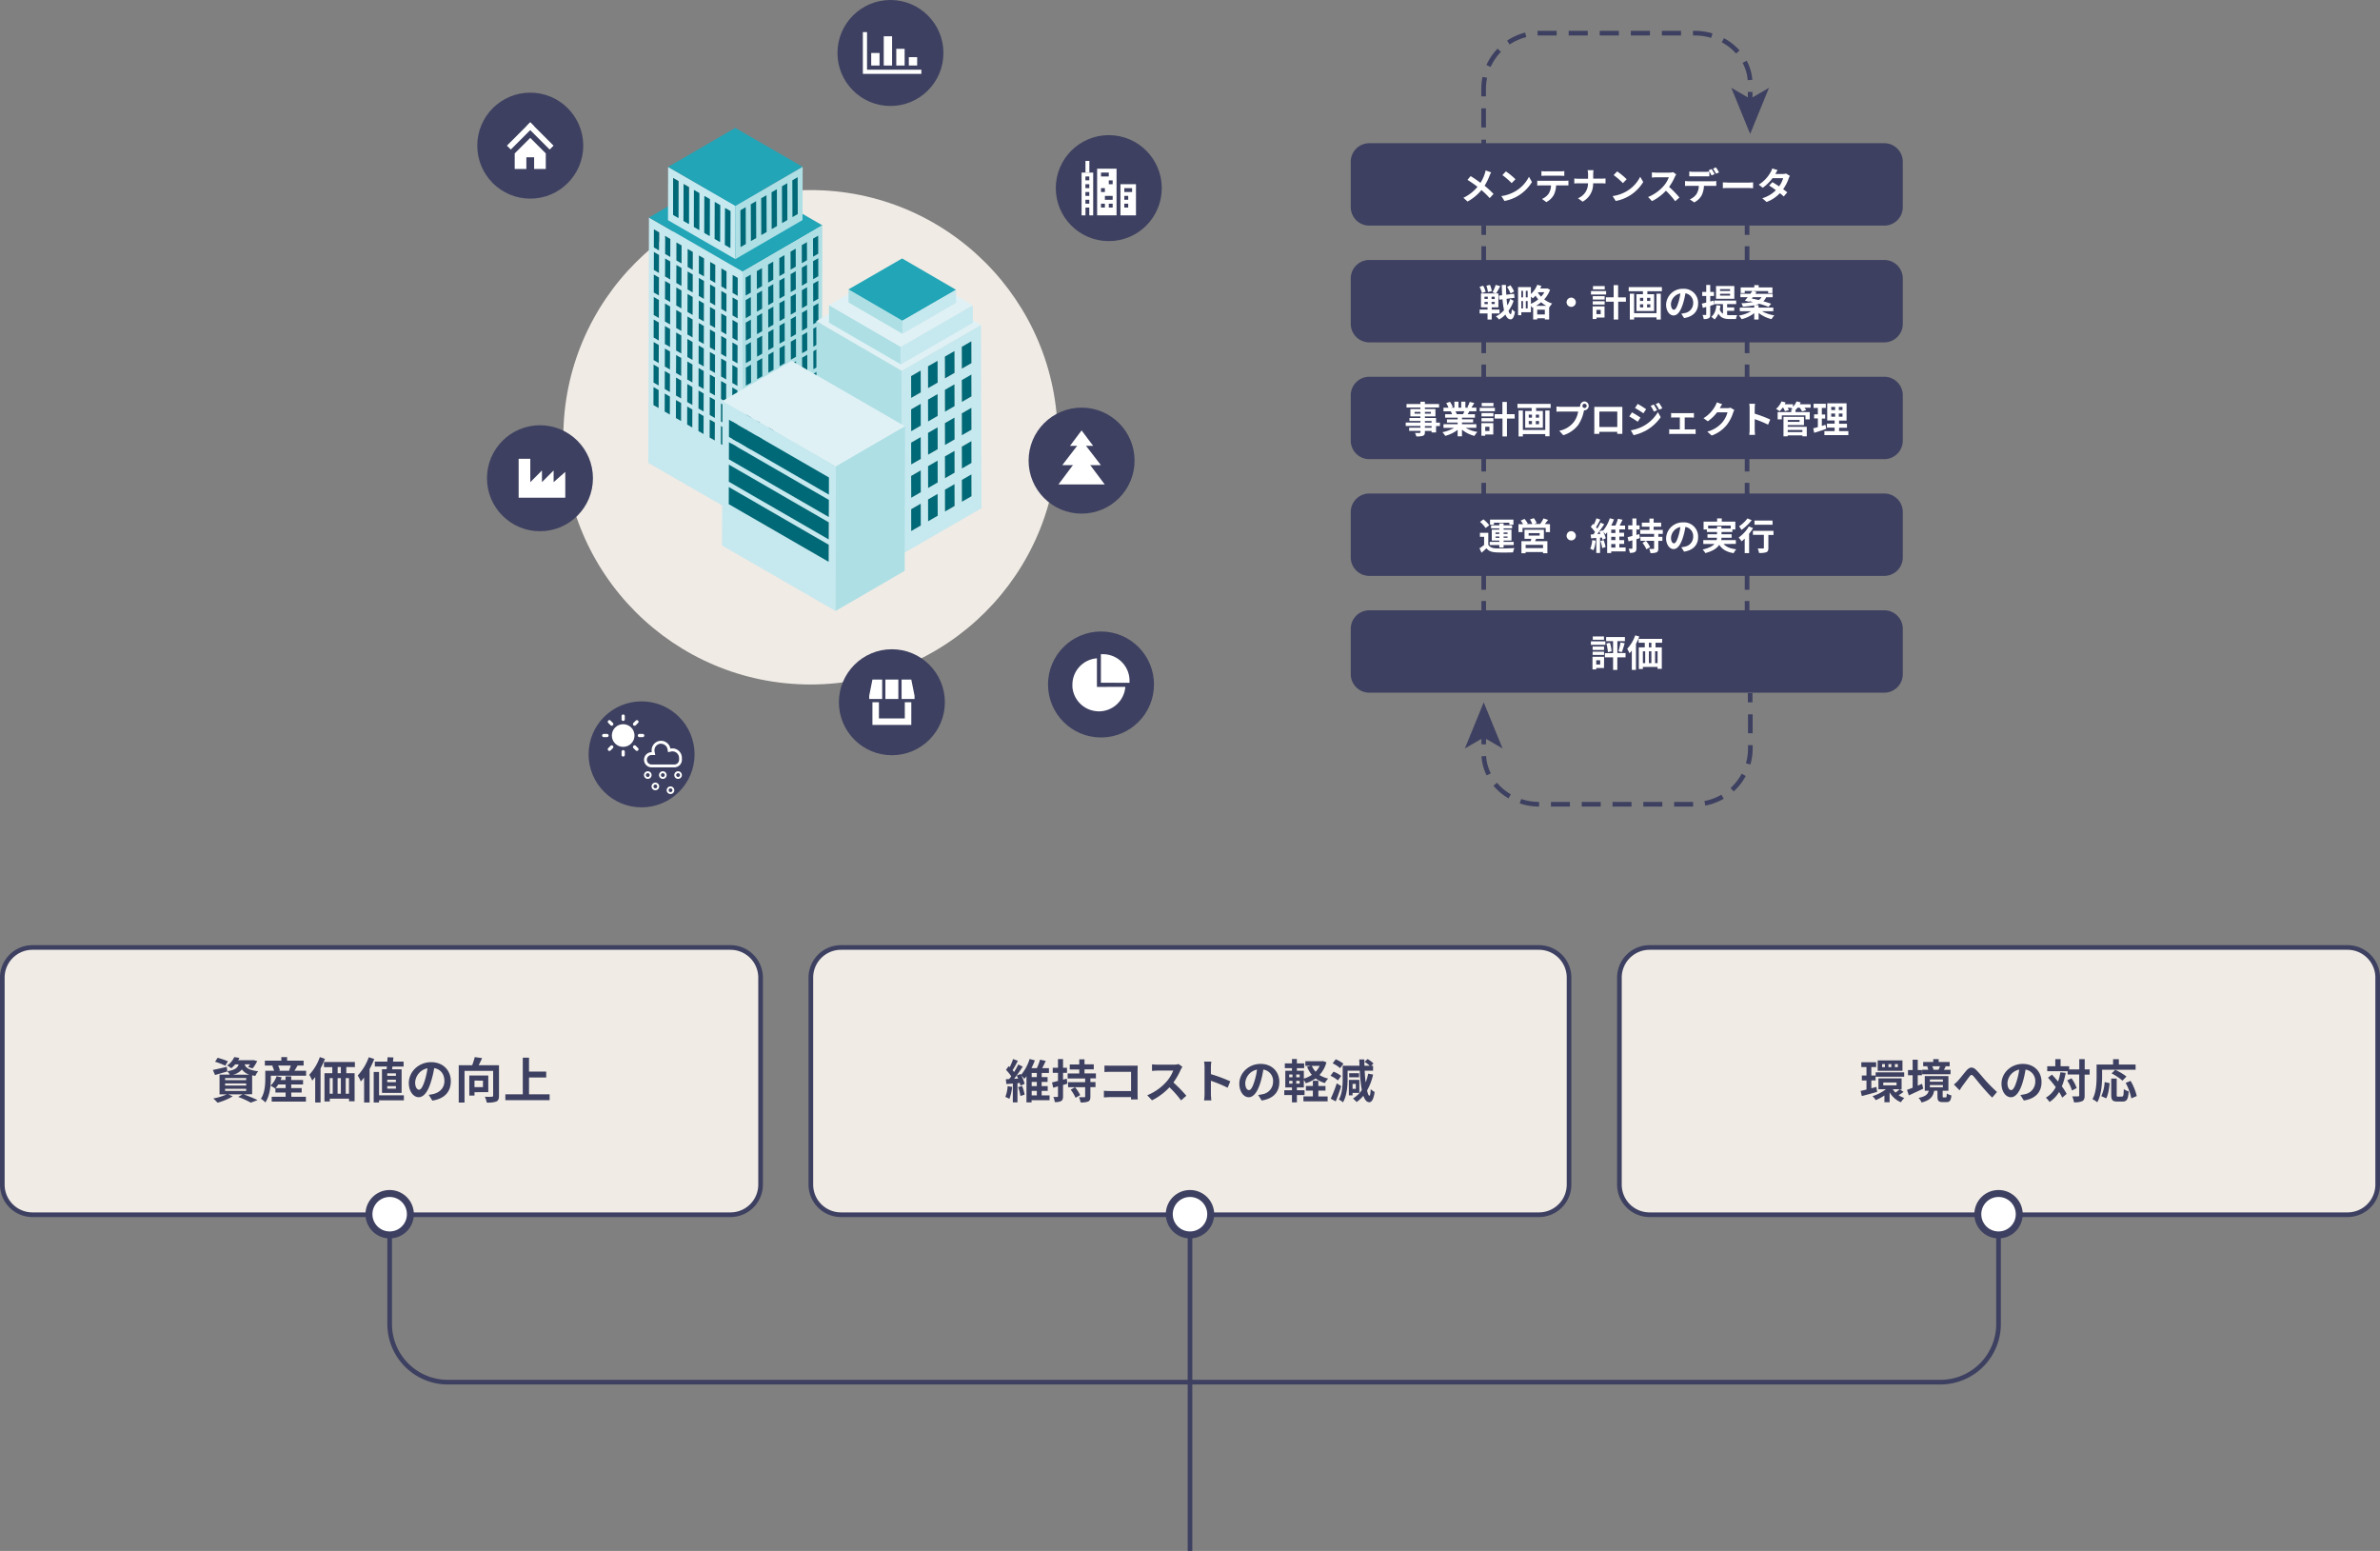 <svg xmlns="http://www.w3.org/2000/svg" viewBox="0 0 1026.9 669.11"><rect x="0" y="0" width="1026.9" height="669.11" fill="#808080" stroke="none"/><defs><style>.cls-1{fill:#f0ebe5;}.cls-2{fill:#3d4060;}.cls-3{fill:#c6e8ef;}.cls-4{fill:#21a5b7;}.cls-5{fill:#aedfe5;}.cls-6{fill:#006977;}.cls-7{fill:#dff1f4;}.cls-13,.cls-8{fill:#fff;}.cls-10,.cls-11,.cls-12,.cls-9{fill:none;stroke-width:2px;}.cls-10,.cls-11,.cls-12,.cls-13,.cls-9{stroke:#3d4060;stroke-miterlimit:10;}.cls-10{stroke-dasharray:7.85 4.91;}.cls-11{stroke-dasharray:8.25 5.16;}.cls-12{stroke-dasharray:8.18 5.11;}.cls-13{stroke-width:3px;}</style></defs><g id="持続未来株式会社"><rect class="cls-1" x="1" y="408.76" width="327.17" height="115.28" rx="13"/><path class="cls-2" d="M315.17,409.76a12,12,0,0,1,12,12v89.29a12,12,0,0,1-12,12H14a12,12,0,0,1-12-12V421.76a12,12,0,0,1,12-12H315.17m0-2H14a14,14,0,0,0-14,14v89.29a14,14,0,0,0,14,14H315.17a14,14,0,0,0,14-14V421.76a14,14,0,0,0-14-14Z"/><rect class="cls-1" x="349.86" y="408.76" width="327.17" height="115.28" rx="13"/><path class="cls-2" d="M664,409.76a12,12,0,0,1,12,12v89.29a12,12,0,0,1-12,12H362.86a12,12,0,0,1-12-12V421.76a12,12,0,0,1,12-12H664m0-2H362.86a14,14,0,0,0-14,14v89.29a14,14,0,0,0,14,14H664a14,14,0,0,0,14-14V421.76a14,14,0,0,0-14-14Z"/><rect class="cls-1" x="698.73" y="408.76" width="327.17" height="115.28" rx="13"/><path class="cls-2" d="M1012.9,409.76a12,12,0,0,1,12,12v89.29a12,12,0,0,1-12,12H711.73a12,12,0,0,1-12-12V421.76a12,12,0,0,1,12-12H1012.9m0-2H711.73a14,14,0,0,0-14,14v89.29a14,14,0,0,0,14,14H1012.9a14,14,0,0,0,14-14V421.76a14,14,0,0,0-14-14Z"/><path class="cls-2" d="M105.13,472.13c2.14.76,4.56,1.76,6,2.46l-2.9,1.11a42.3,42.3,0,0,0-5.46-2.48l1.89-1.09H98.52l1.91.84a26.2,26.2,0,0,1-6.55,2.75c-.44-.48-1.33-1.38-1.85-1.83a24.26,24.26,0,0,0,5.77-1.76H94.72v-8.52h4.39a6.15,6.15,0,0,0-1-1.45l0,.08c-1.81.53-3.76,1.09-5.33,1.53l-.93-2.18c1.56-.29,3.8-.82,6-1.34l.21,1.89c3.34-.55,4.45-1.45,4.91-2.94h-1.51a11.59,11.59,0,0,1-1.68,1.68A6.65,6.65,0,0,0,98,459.7a9.15,9.15,0,0,0,3.09-3.65l2.2.35a9.14,9.14,0,0,1-.54,1h6.19l.38-.06,1.66.42a15.37,15.37,0,0,1-2,3.17l-1.93-.61a11.2,11.2,0,0,0,.82-1.15h-2.33c.44,1.34,1.64,2.5,5.88,3a7,7,0,0,0-1.24,2c-.51-.09-1-.17-1.39-.28v8.17ZM97.2,459.76a27.64,27.64,0,0,0-4.39-1.7l1.09-1.7a28.31,28.31,0,0,1,4.43,1.51ZM97.13,466h9.09v-.9H97.13Zm0,2.31h9.09v-.9H97.13Zm0,2.33h9.09v-.92H97.13Zm10.46-7a6.39,6.39,0,0,1-3.22-2.27,6.77,6.77,0,0,1-3.84,2.27Z"/><path class="cls-2" d="M132.07,461.93v2.14H116.85v1.26c0,2.94-.38,7.39-2.35,10.27a9.67,9.67,0,0,0-1.93-1.58c1.72-2.56,1.89-6.21,1.89-8.71v-3.38h3.8a11.28,11.28,0,0,0-.8-2.1l.46-.13h-3.63v-2.12h7.1v-1.53h2.49v1.53H131v2.12h-2.6c-.48.8-.94,1.6-1.34,2.23Zm-6.36,11.25H132v2.06H117.23v-2.06h6v-1.85h-4.4v-1.87l-.13.13a11.51,11.51,0,0,0-2-1.2,9.82,9.82,0,0,0,2.64-4.09l2.21.5c-.13.38-.3.76-.47,1.14h2.12v-1.56h2.46v1.56h5.1v1.91h-5.1v1.57h4.5v1.91h-4.5Zm-2.46-3.76v-1.57h-3.17a11.3,11.3,0,0,1-1.19,1.57ZM120,459.7a9.36,9.36,0,0,1,.78,2.06l-.63.17h4.93l-.38-.11a16.42,16.42,0,0,0,.76-2.12Z"/><path class="cls-2" d="M140.2,456.8a34.1,34.1,0,0,1-1.89,4.14v14.7H136v-11a17,17,0,0,1-1.28,1.55,18.7,18.7,0,0,0-1.28-2.52,21.76,21.76,0,0,0,4.56-7.62Zm9.22,3.53V463H153v12.11h-2.4V474h-8.31v1.2H140V463h3.38v-2.63h-3.59v-2.22h13.33v2.22Zm-7.16,11.53h1.3v-6.74h-1.3Zm3.4-6.74v6.74h1.41v-6.74Zm1.41-4.79h-1.39V463h1.39Zm3.5,4.79h-1.4v6.74h1.4Z"/><path class="cls-2" d="M161.47,456.87a31.75,31.75,0,0,1-2,4.32v14.43h-2.37V464.89c-.47.61-1,1.17-1.43,1.68a15.82,15.82,0,0,0-1.32-2.59,22.3,22.3,0,0,0,4.76-7.87Zm12.79,17.82H163.55v.95h-2.31V462.47h2.31v10.08h10.71Zm-7.43-13.43c0-.36.08-.76.13-1.16h-5.23V458h5.39c0-.65.09-1.3.11-1.89l2.5.1c0,.57-.11,1.18-.17,1.79h4.58v2.14h-4.81c-.06.4-.11.8-.17,1.16h4.12v10.2h-8.47v-10.2Zm4,1.8h-3.74v1.07h3.74Zm0,2.75h-3.74v1.07h3.74Zm0,2.75h-3.74v1.09h3.74Z"/><path class="cls-2" d="M186.55,474.82l-1.58-2.5a14.81,14.81,0,0,0,2-.34c2.68-.63,4.78-2.56,4.78-5.62,0-2.9-1.57-5.06-4.41-5.55A41.4,41.4,0,0,1,186,466.5c-1.25,4.25-3.06,6.85-5.35,6.85s-4.26-2.56-4.26-6.11c0-4.85,4.2-9,9.64-9,5.2,0,8.48,3.61,8.48,8.19S191.84,474,186.55,474.82Zm-5.77-4.7c.88,0,1.69-1.33,2.56-4.16a31.93,31.93,0,0,0,1.11-5.08,6.6,6.6,0,0,0-5.33,6.09C179.12,469.09,180,470.12,180.78,470.12Z"/><path class="cls-2" d="M215.3,472.74c0,1.36-.3,2.08-1.18,2.48a11.06,11.06,0,0,1-4.11.44,9,9,0,0,0-.82-2.52c1.24.08,2.64.06,3.06,0s.53-.1.53-.48V462H200.43v13.65h-2.5V459.55h5.8a28.65,28.65,0,0,0,1.11-3.5l3.17.44c-.44,1.05-1,2.14-1.47,3.06h8.76Zm-10.57-1.55v1.47h-2.24V464h8.19v7.16Zm0-5V469h3.66v-2.79Z"/><path class="cls-2" d="M237.14,472.11v2.52H218.05v-2.52h7.52V456.3h2.68v6h7.42v2.55h-7.42v7.26Z"/><path class="cls-2" d="M436.69,468.91a18.36,18.36,0,0,1-1.18,5.16,10,10,0,0,0-1.74-.84,14.58,14.58,0,0,0,1-4.64Zm16.16,5.74h-7.76v.92h-2.2V464.31a13.09,13.09,0,0,1-.92,1.12,13.76,13.76,0,0,0-1.3-1.42,16,16,0,0,1,1.42,3.56l-1.78.82c-.06-.34-.18-.74-.3-1.18l-1,.08v8.28h-2v-8.12l-2.78.22-.24-2.06,1.44-.08c.3-.36.6-.76.9-1.18a18.41,18.41,0,0,0-2.28-2.8l1.16-1.6c.14.14.3.28.46.42a24.54,24.54,0,0,0,1.44-3.46l2.06.72a45,45,0,0,1-2.26,4.08,10.06,10.06,0,0,1,.64.78,32.24,32.24,0,0,0,1.8-3.24l1.94.9c-1.1,1.68-2.46,3.66-3.72,5.26l1.74-.1c-.2-.44-.42-.88-.64-1.28l1.68-.7.22.38a19.6,19.6,0,0,0,3.68-6.84l2.26.6a33.93,33.93,0,0,1-1.46,3.34h2.32a20.89,20.89,0,0,0,1.36-3.66l2.48.54c-.5,1.06-1,2.18-1.54,3.12h2.92v2.08h-3.12v1.8H452v2.06h-2.56v1.82h2.62v2.06h-2.62v1.94h3.42ZM441,468.51a16.48,16.48,0,0,1,1.08,3.74l-1.8.58a17.34,17.34,0,0,0-1-3.82Zm4.14-5.62v1.8h2.22v-1.8Zm2.22,3.86h-2.22v1.82h2.22Zm-2.22,5.82h2.22v-1.94h-2.22Z"/><path class="cls-2" d="M460.55,467.51c-.62.18-1.24.38-1.88.56v4.86c0,1.1-.2,1.68-.82,2.06a5,5,0,0,1-2.74.44,8.14,8.14,0,0,0-.62-2.2,16.16,16.16,0,0,0,1.66,0c.24,0,.34-.08.34-.34v-4.22l-2.06.6-.52-2.28,2.58-.64v-3.5h-2.26v-2.2h2.26v-3.76h2.18v3.76h1.7v2.2h-1.7v2.94l1.58-.44Zm9.92-2.28v1.58h2.2V469h-2.2v4.08c0,1.2-.22,1.78-1,2.14a8.24,8.24,0,0,1-3.22.38,10.29,10.29,0,0,0-.68-2.24c.9,0,1.94,0,2.24,0s.4-.06.4-.34v-4h-7.36v-2.16h7.36v-1.58h-7.54v-2.16h5v-1.74h-4.1v-2.16h4.1V457h2.26v2.18h4v2.16h-4v1.74h4.92v2.16Zm-6.64,3.82a15.54,15.54,0,0,1,2.24,3.4l-2,1.16a15.74,15.74,0,0,0-2.1-3.5Z"/><path class="cls-2" d="M479.05,459.75h10.08c.58,0,1.42,0,1.76,0,0,.46-.06,1.26-.06,1.84v10.36c0,.7,0,1.76.08,2.36H488c0-.32,0-.66,0-1h-9.12c-.78,0-1.92.06-2.58.12v-2.86c.7.06,1.6.12,2.5.12h9.22v-8.28h-9c-.84,0-1.92,0-2.48.08v-2.78C477.33,459.71,478.37,459.75,479.05,459.75Z"/><path class="cls-2" d="M509.43,461.51a29.4,29.4,0,0,1-3.14,5.5,56.22,56.22,0,0,1,5.58,5.72l-2.28,2a45.61,45.61,0,0,0-5-5.66,26.34,26.34,0,0,1-7.52,5.62L495,472.51a22.42,22.42,0,0,0,8.2-5.74,15.5,15.5,0,0,0,3-4.9h-6.78c-.84,0-1.94.12-2.36.14v-2.84a22.34,22.34,0,0,0,2.36.14h7.06a7.17,7.17,0,0,0,2.06-.26l1.64,1.22A9.45,9.45,0,0,0,509.43,461.51Z"/><path class="cls-2" d="M519.73,460.41a13.88,13.88,0,0,0-.2-2.4h3.12a21.74,21.74,0,0,0-.18,2.4v3a65.32,65.32,0,0,1,8.36,3.1l-1.14,2.76a57.77,57.77,0,0,0-7.22-3v5.66c0,.58.1,2,.18,2.8h-3.12a22,22,0,0,0,.2-2.8Z"/><path class="cls-2" d="M544.37,474.77l-1.5-2.38a15.38,15.38,0,0,0,1.86-.32,5.43,5.43,0,0,0,4.56-5.36,4.94,4.94,0,0,0-4.2-5.28,40.45,40.45,0,0,1-1.2,5.42c-1.2,4-2.92,6.52-5.1,6.52s-4.06-2.44-4.06-5.82c0-4.62,4-8.56,9.18-8.56,5,0,8.08,3.44,8.08,7.8S549.41,474,544.37,474.77Zm-5.5-4.48c.84,0,1.62-1.26,2.44-4a30,30,0,0,0,1.06-4.84,6.3,6.3,0,0,0-5.08,5.8C537.29,469.31,538.09,470.29,538.87,470.29Z"/><path class="cls-2" d="M572.31,458.29a12.71,12.71,0,0,1-3,5.48,12,12,0,0,0,3.76,1.56,8.23,8.23,0,0,0-1.42,1.92,11.76,11.76,0,0,1-4-2,14.84,14.84,0,0,1-4.22,2.08,10.35,10.35,0,0,0-.86-1.42v3.24h-3v1.2h3.3v2.08h-3.3v3.14h-2.12v-3.14h-3.32v-2.08h3.32v-1.2h-2.88v-7.22h2.88v-1.1h-3.08v-2.06h3.08v-1.88h2.12v1.88h3.14v2.06h-3.14v1.1h3v3.4a12,12,0,0,0,3.46-1.62,13.22,13.22,0,0,1-2.06-3.46l1.58-.42h-2.32v-2h7.18l.4-.08Zm-16.06,6.48h1.42v-1.2h-1.42Zm0,2.74h1.42v-1.22h-1.42Zm4.52-3.94h-1.48v1.2h1.48Zm0,2.72h-1.48v1.22h1.48Zm8.06,6.74h4v2.1H562.39V473h4.08v-2.5h-3v-2h3v-2.22h2.36v2.22h3.08v2h-3.08ZM566,459.83a9.66,9.66,0,0,0,1.66,2.52,9.6,9.6,0,0,0,1.74-2.52Z"/><path class="cls-2" d="M577.27,466.11a13.09,13.09,0,0,0-3.2-2l1.3-1.76a12.56,12.56,0,0,1,3.3,1.82Zm1.42,2.46c-.68,2.2-1.54,4.58-2.36,6.58L574.17,474a56.38,56.38,0,0,0,2.6-6.64Zm-.46-7.74a12.75,12.75,0,0,0-3.24-2.08l1.34-1.76a14.5,14.5,0,0,1,3.32,1.92Zm14.22,2.76a24.61,24.61,0,0,1-2.6,6.86c.32,1.42.66,2.24,1,2.26s.48-1,.58-2.84a6.36,6.36,0,0,0,1.68,1.22c-.5,3.64-1.48,4.42-2.3,4.42-1.1,0-1.94-1-2.56-2.78a14.92,14.92,0,0,1-2.92,2.7,12.53,12.53,0,0,0-1.56-1.52,12.35,12.35,0,0,0,3.82-3.66,59.73,59.73,0,0,1-.88-8.34h-5.26v3.48c0,3-.28,7.36-2,10.16a7.73,7.73,0,0,0-1.78-1.2c1.52-2.58,1.66-6.26,1.66-9v-5.58h7.24c0-.88-.06-1.78-.08-2.7h2.18q0,1.38.06,2.7h2.26a12.92,12.92,0,0,0-2.22-1.68l1.28-1.2a10.56,10.56,0,0,1,2.56,1.92l-1,1h.82v2.1h-3.62c.1,1.86.24,3.58.42,5.08a22.61,22.61,0,0,0,1.1-3.78Zm-8.86,7.9v1.08H582v-6.68h4.52v5.6Zm2.8-6.72h-4.26V463h4.26Zm-2.8,2.84v2.14H585v-2.14Z"/><path class="cls-2" d="M809.93,471.05c-2.28.66-4.7,1.32-6.62,1.8l-.5-2.2c.72-.16,1.58-.36,2.52-.6v-3.92h-2V464h2v-3.64h-2.22v-2.08h6.4v2.08h-2.08V464h1.82v2.1h-1.82v3.4l2.2-.58Zm11.41,0a21.07,21.07,0,0,1-2.13,1.44,9.79,9.79,0,0,0,2.45,1.2,8.92,8.92,0,0,0-1.48,1.84,10.17,10.17,0,0,1-4.87-4.3v4.3h-2.24v-2.92a21,21,0,0,1-3.74,2,9.3,9.3,0,0,0-1.4-1.7,18.94,18.94,0,0,0,5.8-3h-3.24v-4.68h10V470h-.74Zm-12.05-8.42H821.6v1.88H809.29Zm11.57-.66H810.17v-4.5h10.69Zm-7.57-2.9h-1.22v1.3h1.22Zm-.72,9.16h5.74V467h-5.74Zm3.5-9.16h-1.26v1.3h1.26Zm.61,10.84a7.64,7.64,0,0,0,1.18,1.46,15.83,15.83,0,0,0,1.77-1.46Zm2.19-10.84h-1.29v1.3h1.29Z"/><path class="cls-2" d="M829.83,469.67c-2.1,1-4.4,2.06-6.22,2.9l-.8-2.38c.68-.24,1.52-.56,2.44-.92v-5.4h-2v-2.24h2v-4.46h2.2v4.46h1.82v2.24h-1.82v4.5l1.86-.8Zm9.69,3.78c.32,0,.42-.2.46-1.72a5.7,5.7,0,0,0,2,.84c-.22,2.3-.78,2.9-2.18,2.9h-1.57c-1.87,0-2.27-.66-2.27-2.56v-2.34h-1.43c-.44,2.4-1.6,4.08-5.42,5.06a7.16,7.16,0,0,0-1.3-2c3.14-.6,4-1.6,4.38-3.06h-1.7v-6.34h10.19v6.34H838.2v2.32c0,.5.06.56.42.56Zm2.06-10H829.35v-1.94H832a6.52,6.52,0,0,0-.5-1.36l.74-.16h-2.44v-1.84h4.34v-1.22h2.34v1.22h4.75V460H839l.5.1c-.26.54-.52,1-.75,1.42h2.87Zm-8.89,3.24h5.62v-1h-5.62Zm0,2.4h5.62v-1h-5.62Zm1-9.1a7,7,0,0,1,.57,1.46l-.27.06h2.54l-.09,0c.19-.44.43-1,.59-1.5Z"/><path class="cls-2" d="M844.75,466.31c.92-1,2.46-3,3.7-4.46,1.4-1.58,2.7-1.72,4.16-.3s3,3.38,4.15,4.66,3,3.2,4.88,4.9l-2.06,2.4c-1.45-1.36-3.14-3.3-4.41-4.78s-2.74-3.38-3.68-4.44c-.7-.78-1.08-.68-1.66.06-.8,1-2.22,3-3.08,4.12-.46.66-.92,1.38-1.26,1.9l-2.44-2.5A13.38,13.38,0,0,0,844.75,466.31Z"/><path class="cls-2" d="M873.23,474.77l-1.5-2.38a15.38,15.38,0,0,0,1.86-.32,5.44,5.44,0,0,0,4.57-5.36,5,5,0,0,0-4.2-5.28,42.17,42.17,0,0,1-1.21,5.42c-1.2,4-2.92,6.52-5.1,6.52s-4.06-2.44-4.06-5.82c0-4.62,4-8.56,9.18-8.56,5,0,8.09,3.44,8.09,7.8S878.28,474,873.23,474.77Zm-5.5-4.48c.84,0,1.62-1.26,2.44-4a30,30,0,0,0,1.06-4.84,6.3,6.3,0,0,0-5.08,5.8C866.15,469.31,867,470.29,867.73,470.29Z"/><path class="cls-2" d="M891.27,462.87a27.33,27.33,0,0,1-1.64,5.82,19.81,19.81,0,0,1,2.06,3.24l-1.9,1.62a18.67,18.67,0,0,0-1.36-2.46,13.45,13.45,0,0,1-4.1,4.32,10.43,10.43,0,0,0-1.6-1.86A11.1,11.1,0,0,0,887,469c-1.06-1.42-2.24-2.84-3.34-4.06l1.7-1.34c.86.92,1.76,1.94,2.64,3a23.44,23.44,0,0,0,1-4Zm10.33.74h-2.14v9c0,1.34-.25,2-1,2.42a8,8,0,0,1-3.6.52,9.46,9.46,0,0,0-.77-2.56c1.12.06,2.2,0,2.54,0s.49-.1.49-.42v-9h-5v-1.44h-8.8V460h3.48v-3.06h2.28V460h3.7v1.36h4.37v-4.44h2.34v4.44h2.14Zm-7.81,1.58a15.75,15.75,0,0,1,2.23,4.22L894,470.47a17.05,17.05,0,0,0-2.07-4.36Z"/><path class="cls-2" d="M907,464.25c0,3.22-.3,8.16-2.1,11.28a11,11,0,0,0-2.06-1.34c1.64-2.86,1.78-7.06,1.78-9.94v-5h7.12v-2.3h2.48v2.3h7.23v2.26H907Zm-.36,8.64a16.56,16.56,0,0,0,1.46-6.06l2.14.46c-.22,2.3-.58,4.94-1.48,6.54Zm8.93.18c.6,0,.71-.46.79-3.22a6.22,6.22,0,0,0,2.11,1c-.22,3.42-.82,4.38-2.69,4.38h-2.22c-2.12,0-2.62-.7-2.62-2.92v-7h2.36v7c0,.72.08.82.64.82Zm.21-6.86a22.8,22.8,0,0,0-4.7-3.12l1.58-1.56a25.6,25.6,0,0,1,4.85,2.9Zm3.51.1a23.83,23.83,0,0,1,2.66,6.54l-2.34,1a24.1,24.1,0,0,0-2.44-6.68Z"/><circle class="cls-1" cx="349.71" cy="188.65" r="106.65"/><path class="cls-3" d="M280,93.84l40.43,23.34L320.15,223,279.72,199.7ZM308.41,190l0-7.77L306.21,181l0,7.78,2.23,1.28m.09-29.14,0-7.77-2.23-1.29,0,7.78,2.23,1.28m-24.25-14,0-7.78-2.22-1.28,0,7.77,2.23,1.29m-.08,29.14,0-7.78L282,167l0,7.78,2.23,1.29m.16-58.28,0-7.78-2.23-1.28,0,7.77,2.22,1.29m24.25,14,0-7.78-2.23-1.28,0,7.77,2.23,1.29m-24.22-23.71,0-7.78L282.16,99l0,7.77,2.23,1.29m24.25,14,0-7.77L306.4,113l0,7.78,2.23,1.28M284.28,137.2l0-7.78-2.23-1.29,0,7.78,2.23,1.29m24.16,43.13,0-7.78-2.23-1.28,0,7.77,2.23,1.29m-24.24-14,0-7.77L282,157.27l0,7.78,2.23,1.28m24.32-15.14,0-7.77-2.23-1.29,0,7.78,2.23,1.28m0,19.43,0-7.78-2.23-1.28,0,7.77,2.23,1.29m-24.16-43.14,0-7.77-2.23-1.29,0,7.78,2.23,1.28m24.24,14,0-7.78-2.23-1.28,0,7.77,2.23,1.29m-24.33,15.14,0-7.78L282,147.56l0,7.77,2.22,1.29m4.88-6.91,0-7.78-2.23-1.29,0,7.78,2.23,1.29m24.16,43.13,0-7.78-2.22-1.28,0,7.77,2.23,1.29M294,152.51l0-7.78-2.23-1.29,0,7.78,2.23,1.29m19.39,11.19,0-7.77-2.23-1.29,0,7.78,2.22,1.28M289,178.84l0-7.77-2.23-1.29,0,7.78,2.23,1.28m14.63-20.73,0-7.78L301.44,149l0,7.78,2.23,1.29m-9.78,23.53,0-7.77-2.23-1.29,0,7.78,2.23,1.28m9.69,5.6,0-7.77-2.23-1.29,0,7.78,2.22,1.28m-14.38-66.67,0-7.78L287,111.51l0,7.77,2.22,1.29m14.55,8.4,0-7.78-2.23-1.28,0,7.77,2.23,1.29m-9.7-5.6,0-7.78-2.22-1.28,0,7.77,2.23,1.29m19.4,11.2,0-7.78-2.23-1.29,0,7.78,2.23,1.29m0-9.72,0-7.77-2.23-1.29,0,7.78,2.22,1.28m-19.39-11.19,0-7.78-2.23-1.29,0,7.78,2.23,1.29m9.7,5.6,0-7.78-2.23-1.29,0,7.78,2.23,1.29m-14.55-8.4,0-7.78L287,101.8l0,7.77,2.23,1.29m14.38,66.67,0-7.78-2.22-1.28,0,7.77,2.23,1.29M294,142.79l0-7.77-2.23-1.29,0,7.78,2.23,1.28m-4.93,26.34,0-7.77-2.23-1.29,0,7.78,2.23,1.28m14.62-20.74,0-7.77-2.23-1.29,0,7.78,2.22,1.28m9.7,5.6,0-7.77-2.22-1.29,0,7.77,2.23,1.29m-19.48,17.94,0-7.77-2.23-1.29,0,7.77,2.22,1.29M289.13,140l0-7.77-2.23-1.29,0,7.78,2.23,1.28m24.16,43.14,0-7.78-2.23-1.28,0,7.77,2.23,1.29m-19.29-50,0-7.77L291.8,124l0,7.78,2.22,1.28m9.62,34.74,0-7.78-2.23-1.28,0,7.77,2.23,1.29m-9.7-5.6,0-7.78-2.22-1.28,0,7.77,2.23,1.29m-4.85-2.8,0-7.78-2.23-1.28,0,7.77,2.22,1.29m24.33-15.14,0-7.78-2.23-1.28,0,7.77,2.23,1.29m-9.7-5.6,0-7.77-2.22-1.29,0,7.77,2.23,1.29m-14.54-8.4,0-7.77L287,121.22l0,7.78,2.23,1.28m24.16,43.14,0-7.78-2.23-1.29,0,7.78,2.23,1.29m4.87-6.92,0-7.77L316,157.44l0,7.78,2.23,1.28m-19.47,17.94,0-7.77-2.23-1.29,0,7.78,2.23,1.28m19.39,11.2,0-7.78-2.23-1.28,0,7.77,2.23,1.29M298.8,155.31l0-7.78-2.23-1.29,0,7.78,2.23,1.29m.08-29.14,0-7.78-2.22-1.28,0,7.77,2.23,1.29m19.39,11.2,0-7.78-2.23-1.29,0,7.78,2.22,1.29m-19.36-20.91,0-7.78-2.23-1.29,0,7.78,2.23,1.29m19.39,11.19,0-7.77-2.22-1.29,0,7.78,2.22,1.28m-.16,58.28,0-7.78-2.23-1.28,0,7.77,2.23,1.29m-19.4-11.2,0-7.78-2.22-1.28,0,7.77,2.22,1.29m19.48-17.94,0-7.78L316,147.73l0,7.77,2.23,1.29m-19.39-11.2,0-7.77-2.23-1.29,0,7.78,2.23,1.28m19.42,1.49,0-7.78L316,138l0,7.77,2.23,1.29M298.77,165l0-7.78L296.56,156l0,7.77,2.23,1.29m19.39,11.2,0-7.78L316,167.15l0,7.78,2.22,1.29m-19.31-40.34,0-7.77-2.22-1.29,0,7.77,2.22,1.29"/><polygon class="cls-4" points="280.02 93.84 314.39 73.87 354.82 97.21 320.45 117.18 280.02 93.84"/><polygon class="cls-5" points="320.45 117.18 354.82 97.21 354.52 203.07 320.15 223.04 320.45 117.18"/><path class="cls-3" d="M288.27,72l29.09,16.79-.06,23L288.21,95Zm26.84,35,.05-15.89-2.29-1.32-.05,15.88,2.29,1.33M292.71,94l0-15.88-2.29-1.33,0,15.89,2.3,1.32m9,5.18,0-15.89L299.42,82l0,15.88,2.29,1.33m9,5.17.05-15.88-2.3-1.33,0,15.89,2.29,1.32m-4.48-2.59.05-15.88-2.3-1.33,0,15.89,2.29,1.32m-9-5.17,0-15.89-2.29-1.32-.05,15.88,2.3,1.33"/><polygon class="cls-6" points="284.19 168.27 284.17 176.04 281.94 174.76 281.96 166.98 284.19 168.27"/><polygon class="cls-6" points="289.04 171.07 289.02 178.84 286.79 177.56 286.81 169.78 289.04 171.07"/><polygon class="cls-6" points="284.22 158.56 284.2 166.33 281.97 165.05 281.99 157.27 284.22 158.56"/><polygon class="cls-6" points="293.89 173.87 293.87 181.64 291.64 180.36 291.66 172.58 293.89 173.87"/><polygon class="cls-6" points="289.07 161.36 289.05 169.13 286.82 167.84 286.84 160.07 289.07 161.36"/><polygon class="cls-6" points="298.74 176.67 298.71 184.44 296.49 183.16 296.51 175.38 298.74 176.67"/><polygon class="cls-6" points="284.25 148.84 284.23 156.62 282 155.33 282.02 147.56 284.25 148.84"/><polygon class="cls-6" points="293.92 164.16 293.89 171.93 291.67 170.64 291.69 162.87 293.92 164.16"/><polygon class="cls-6" points="303.59 179.47 303.56 187.24 301.34 185.96 301.36 178.18 303.59 179.47"/><polygon class="cls-6" points="289.1 151.64 289.07 159.42 286.85 158.13 286.87 150.36 289.1 151.64"/><polygon class="cls-6" points="298.76 166.95 298.74 174.73 296.51 173.44 296.54 165.67 298.76 166.95"/><polygon class="cls-6" points="308.44 182.26 308.41 190.04 306.19 188.75 306.21 180.98 308.44 182.26"/><polygon class="cls-6" points="284.27 139.13 284.25 146.91 282.02 145.62 282.05 137.84 284.27 139.13"/><polygon class="cls-6" points="293.94 154.44 293.92 162.22 291.69 160.93 291.72 153.16 293.94 154.44"/><polygon class="cls-6" points="303.61 169.75 303.59 177.53 301.36 176.24 301.39 168.47 303.61 169.75"/><polygon class="cls-6" points="289.12 141.93 289.1 149.71 286.87 148.42 286.89 140.65 289.12 141.93"/><polygon class="cls-6" points="298.79 157.24 298.77 165.02 296.54 163.73 296.56 155.96 298.79 157.24"/><polygon class="cls-6" points="308.46 172.55 308.44 180.33 306.21 179.04 306.23 171.27 308.46 172.55"/><polygon class="cls-6" points="284.3 129.42 284.28 137.19 282.05 135.91 282.07 128.13 284.3 129.42"/><polygon class="cls-6" points="293.97 144.73 293.95 152.51 291.72 151.22 291.74 143.44 293.97 144.73"/><polygon class="cls-6" points="289.15 132.22 289.13 139.99 286.9 138.71 286.92 130.93 289.15 132.22"/><polygon class="cls-6" points="298.82 147.53 298.8 155.31 296.57 154.02 296.59 146.24 298.82 147.53"/><polygon class="cls-6" points="308.49 162.84 308.47 170.62 306.24 169.33 306.26 161.56 308.49 162.84"/><polygon class="cls-6" points="284.33 119.71 284.31 127.48 282.08 126.2 282.1 118.42 284.33 119.71"/><polygon class="cls-6" points="294 135.02 293.98 142.79 291.75 141.51 291.77 133.73 294 135.02"/><polygon class="cls-6" points="303.67 150.33 303.65 158.1 301.42 156.82 301.44 149.04 303.67 150.33"/><polygon class="cls-6" points="313.34 165.64 313.32 173.42 311.09 172.13 311.11 164.35 313.34 165.64"/><polygon class="cls-6" points="289.18 122.51 289.16 130.28 286.93 129 286.95 121.22 289.18 122.51"/><polygon class="cls-6" points="298.85 137.82 298.82 145.59 296.6 144.31 296.62 136.53 298.85 137.82"/><polygon class="cls-6" points="308.52 153.13 308.5 160.9 306.27 159.62 306.29 151.84 308.52 153.13"/><polygon class="cls-6" points="284.36 109.99 284.33 117.77 282.11 116.48 282.13 108.71 284.36 109.99"/><polygon class="cls-6" points="294.03 125.31 294 133.08 291.78 131.79 291.8 124.02 294.03 125.31"/><polygon class="cls-6" points="303.7 140.62 303.67 148.39 301.45 147.11 301.47 139.33 303.7 140.62"/><polygon class="cls-6" points="289.2 112.79 289.18 120.57 286.95 119.28 286.98 111.51 289.2 112.79"/><polygon class="cls-6" points="298.88 128.1 298.85 135.88 296.63 134.59 296.65 126.82 298.88 128.1"/><polygon class="cls-6" points="308.55 143.42 308.52 151.19 306.3 149.91 306.32 142.13 308.55 143.42"/><polygon class="cls-6" points="284.38 100.28 284.36 108.06 282.13 106.77 282.16 99 284.38 100.28"/><polygon class="cls-6" points="294.05 115.59 294.03 123.37 291.8 122.08 291.83 114.31 294.05 115.59"/><polygon class="cls-6" points="303.72 130.91 303.7 138.68 301.47 137.39 301.5 129.62 303.72 130.91"/><polygon class="cls-6" points="313.39 146.22 313.37 153.99 311.14 152.71 311.17 144.93 313.39 146.22"/><polygon class="cls-6" points="289.23 103.08 289.21 110.86 286.98 109.57 287 101.8 289.23 103.08"/><polygon class="cls-6" points="298.9 118.39 298.88 126.17 296.65 124.88 296.68 117.11 298.9 118.39"/><polygon class="cls-6" points="308.57 133.7 308.55 141.48 306.32 140.19 306.34 132.42 308.57 133.7"/><polygon class="cls-6" points="318.24 149.01 318.22 156.79 315.99 155.5 316.01 147.73 318.24 149.01"/><polygon class="cls-6" points="294.08 105.88 294.06 113.66 291.83 112.37 291.85 104.59 294.08 105.88"/><polygon class="cls-6" points="303.75 121.19 303.73 128.97 301.5 127.68 301.52 119.91 303.75 121.19"/><polygon class="cls-6" points="298.93 108.68 298.91 116.46 296.68 115.17 296.7 107.39 298.93 108.68"/><polygon class="cls-6" points="308.6 123.99 308.58 131.77 306.35 130.48 306.37 122.7 308.6 123.99"/><polygon class="cls-6" points="318.27 139.3 318.25 147.08 316.02 145.79 316.04 138.02 318.27 139.3"/><polygon class="cls-6" points="303.78 111.48 303.76 119.25 301.53 117.97 301.55 110.19 303.78 111.48"/><polygon class="cls-6" points="313.45 126.79 313.43 134.57 311.2 133.28 311.22 125.5 313.45 126.79"/><polygon class="cls-6" points="308.63 114.28 308.61 122.06 306.38 120.77 306.4 112.99 308.63 114.28"/><polygon class="cls-6" points="313.28 185.06 313.26 192.84 311.03 191.55 311.06 183.78 313.28 185.06"/><polygon class="cls-6" points="318.13 187.86 318.11 195.64 315.88 194.35 315.9 186.58 318.13 187.86"/><polygon class="cls-6" points="303.64 160.04 303.62 167.82 301.39 166.53 301.41 158.75 303.64 160.04"/><polygon class="cls-6" points="313.31 175.35 313.29 183.13 311.06 181.84 311.08 174.07 313.31 175.35"/><polygon class="cls-6" points="318.16 178.15 318.14 185.93 315.91 184.64 315.93 176.87 318.16 178.15"/><polygon class="cls-6" points="318.19 168.44 318.17 176.22 315.94 174.93 315.96 167.15 318.19 168.44"/><polygon class="cls-6" points="313.37 155.93 313.34 163.7 311.12 162.42 311.14 154.64 313.37 155.93"/><polygon class="cls-6" points="318.21 158.73 318.19 166.5 315.96 165.22 315.99 157.44 318.21 158.73"/><polygon class="cls-6" points="313.42 136.5 313.4 144.28 311.17 142.99 311.19 135.22 313.42 136.5"/><polygon class="cls-6" points="318.3 129.59 318.27 137.37 316.05 136.08 316.07 128.3 318.3 129.59"/><polygon class="cls-6" points="313.48 117.08 313.45 124.85 311.23 123.57 311.25 115.79 313.48 117.08"/><polygon class="cls-6" points="318.32 119.88 318.3 127.65 316.07 126.37 316.1 118.59 318.32 119.88"/><polygon class="cls-6" points="301.71 83.32 301.67 99.21 299.38 97.88 299.42 82 301.71 83.32"/><polygon class="cls-6" points="306.2 85.91 306.15 101.79 303.86 100.47 303.9 84.58 306.2 85.91"/><polygon class="cls-6" points="315.16 91.08 315.12 106.97 312.82 105.64 312.87 89.76 315.16 91.08"/><polygon class="cls-6" points="292.75 78.14 292.71 94.03 290.41 92.71 290.46 76.82 292.75 78.14"/><polygon class="cls-6" points="297.23 80.73 297.19 96.62 294.89 95.29 294.94 79.41 297.23 80.73"/><polygon class="cls-6" points="310.68 88.5 310.63 104.38 308.34 103.06 308.38 87.17 310.68 88.5"/><polygon class="cls-4" points="288.27 72.02 317.24 55.18 346.33 71.98 317.37 88.81 288.27 72.02"/><polygon class="cls-5" points="317.37 88.81 346.33 71.98 346.27 94.94 317.3 111.78 317.37 88.81"/><polygon class="cls-6" points="350.99 170.95 351.01 178.72 353.24 177.44 353.21 169.66 350.99 170.95"/><polygon class="cls-6" points="346.14 173.75 346.16 181.52 348.39 180.24 348.37 172.46 346.14 173.75"/><polygon class="cls-6" points="350.96 161.24 350.98 169.01 353.21 167.72 353.19 159.95 350.96 161.24"/><polygon class="cls-6" points="341.29 176.55 341.31 184.32 343.54 183.04 343.52 175.26 341.29 176.55"/><polygon class="cls-6" points="346.11 164.03 346.13 171.81 348.36 170.52 348.34 162.75 346.11 164.03"/><polygon class="cls-6" points="336.44 179.34 336.46 187.12 338.69 185.84 338.67 178.06 336.44 179.34"/><polygon class="cls-6" points="350.93 151.52 350.95 159.3 353.18 158.01 353.16 150.24 350.93 151.52"/><polygon class="cls-6" points="341.26 166.83 341.29 174.61 343.51 173.32 343.49 165.55 341.26 166.83"/><polygon class="cls-6" points="331.59 182.14 331.62 189.92 333.84 188.63 333.82 180.86 331.59 182.14"/><polygon class="cls-6" points="346.08 154.32 346.11 162.1 348.33 160.81 348.31 153.04 346.08 154.32"/><polygon class="cls-6" points="336.41 169.63 336.44 177.41 338.66 176.12 338.64 168.35 336.41 169.63"/><polygon class="cls-6" points="326.74 184.94 326.77 192.72 328.99 191.43 328.97 183.66 326.74 184.94"/><polygon class="cls-6" points="350.9 141.81 350.93 149.59 353.15 148.3 353.13 140.52 350.9 141.81"/><polygon class="cls-6" points="341.24 157.12 341.26 164.9 343.49 163.61 343.46 155.84 341.24 157.12"/><polygon class="cls-6" points="331.56 172.43 331.59 180.21 333.81 178.92 333.79 171.15 331.56 172.43"/><polygon class="cls-6" points="346.06 144.61 346.08 152.38 348.31 151.1 348.28 143.32 346.06 144.61"/><polygon class="cls-6" points="336.39 159.92 336.41 167.7 338.64 166.41 338.61 158.63 336.39 159.92"/><polygon class="cls-6" points="326.72 175.23 326.74 183.01 328.97 181.72 328.94 173.94 326.72 175.23"/><polygon class="cls-6" points="350.88 132.1 350.9 139.87 353.13 138.59 353.11 130.81 350.88 132.1"/><polygon class="cls-6" points="341.21 147.41 341.23 155.19 343.46 153.9 343.44 146.12 341.21 147.41"/><polygon class="cls-6" points="346.03 134.9 346.05 142.67 348.28 141.39 348.26 133.61 346.03 134.9"/><polygon class="cls-6" points="336.36 150.21 336.38 157.98 338.61 156.7 338.59 148.92 336.36 150.21"/><polygon class="cls-6" points="326.69 165.52 326.71 173.29 328.94 172.01 328.92 164.23 326.69 165.52"/><polygon class="cls-6" points="350.85 122.39 350.87 130.16 353.1 128.88 353.08 121.1 350.85 122.39"/><polygon class="cls-6" points="341.18 137.7 341.2 145.47 343.43 144.19 343.41 136.41 341.18 137.7"/><polygon class="cls-6" points="331.51 153.01 331.53 160.78 333.76 159.5 333.74 151.72 331.51 153.01"/><polygon class="cls-6" points="321.84 168.32 321.86 176.09 324.09 174.81 324.07 167.03 321.84 168.32"/><polygon class="cls-6" points="346 125.19 346.02 132.96 348.25 131.67 348.23 123.9 346 125.19"/><polygon class="cls-6" points="336.33 140.5 336.35 148.27 338.58 146.99 338.56 139.21 336.33 140.5"/><polygon class="cls-6" points="326.66 155.81 326.68 163.58 328.91 162.3 328.89 154.52 326.66 155.81"/><polygon class="cls-6" points="350.82 112.67 350.84 120.45 353.07 119.16 353.05 111.39 350.82 112.67"/><polygon class="cls-6" points="341.15 127.98 341.17 135.76 343.4 134.47 343.38 126.7 341.15 127.98"/><polygon class="cls-6" points="331.48 143.29 331.5 151.07 333.73 149.78 333.71 142.01 331.48 143.29"/><polygon class="cls-6" points="345.97 115.47 346 123.25 348.22 121.96 348.2 114.19 345.97 115.47"/><polygon class="cls-6" points="336.3 130.78 336.33 138.56 338.55 137.27 338.53 129.5 336.3 130.78"/><polygon class="cls-6" points="326.63 146.09 326.66 153.87 328.88 152.58 328.86 144.81 326.63 146.09"/><polygon class="cls-6" points="350.79 102.96 350.82 110.74 353.04 109.45 353.02 101.67 350.79 102.96"/><polygon class="cls-6" points="341.13 118.27 341.15 126.05 343.38 124.76 343.35 116.98 341.13 118.27"/><polygon class="cls-6" points="331.45 133.58 331.48 141.36 333.7 140.07 333.68 132.3 331.45 133.58"/><polygon class="cls-6" points="321.79 148.89 321.81 156.67 324.04 155.38 324.01 147.61 321.79 148.89"/><polygon class="cls-6" points="345.95 105.76 345.97 113.54 348.2 112.25 348.17 104.47 345.95 105.76"/><polygon class="cls-6" points="336.28 121.07 336.3 128.85 338.53 127.56 338.5 119.78 336.28 121.07"/><polygon class="cls-6" points="326.61 136.38 326.63 144.16 328.86 142.87 328.83 135.1 326.61 136.38"/><polygon class="cls-6" points="341.1 108.56 341.12 116.33 343.35 115.05 343.32 107.27 341.1 108.56"/><polygon class="cls-6" points="331.43 123.87 331.45 131.65 333.68 130.36 333.65 122.58 331.43 123.87"/><polygon class="cls-6" points="336.25 111.36 336.27 119.13 338.5 117.85 338.48 110.07 336.25 111.36"/><polygon class="cls-6" points="326.58 126.67 326.6 134.45 328.83 133.16 328.81 125.38 326.58 126.67"/><polygon class="cls-6" points="331.4 114.16 331.42 121.93 333.65 120.65 333.63 112.87 331.4 114.16"/><polygon class="cls-6" points="321.73 129.47 321.75 137.25 323.98 135.96 323.96 128.18 321.73 129.47"/><polygon class="cls-6" points="326.55 116.96 326.57 124.73 328.8 123.45 328.78 115.67 326.55 116.96"/><polygon class="cls-6" points="321.9 187.74 321.92 195.52 324.14 194.23 324.12 186.46 321.9 187.74"/><polygon class="cls-6" points="331.54 162.72 331.56 170.5 333.79 169.21 333.76 161.43 331.54 162.72"/><polygon class="cls-6" points="321.87 178.03 321.89 185.81 324.12 184.52 324.1 176.75 321.87 178.03"/><polygon class="cls-6" points="321.81 158.61 321.83 166.38 324.06 165.1 324.04 157.32 321.81 158.61"/><polygon class="cls-6" points="321.76 139.18 321.78 146.96 324.01 145.67 323.99 137.9 321.76 139.18"/><polygon class="cls-6" points="321.7 119.76 321.73 127.53 323.95 126.25 323.93 118.47 321.7 119.76"/><polygon class="cls-6" points="332.91 82.95 332.95 98.84 335.25 97.51 335.2 81.63 332.91 82.95"/><polygon class="cls-6" points="328.43 85.54 328.47 101.42 330.77 100.1 330.72 84.21 328.43 85.54"/><polygon class="cls-6" points="319.46 90.71 319.51 106.6 321.8 105.28 321.76 89.39 319.46 90.71"/><polygon class="cls-6" points="341.87 77.78 341.92 93.66 344.21 92.34 344.17 76.45 341.87 77.78"/><polygon class="cls-6" points="337.39 80.36 337.44 96.25 339.73 94.92 339.69 79.04 337.39 80.36"/><polygon class="cls-6" points="323.95 88.13 323.99 104.01 326.29 102.69 326.24 86.8 323.95 88.13"/><path class="cls-3" d="M423.47,219.27l-34.28,19.79L389,159.91l34.27-19.79Zm-11.62-24.76-4.14,2.39,0,9.42,4.13-2.39,0-9.42M393.16,229.1l4.14-2.39,0-9.42-4.13,2.38,0,9.43m11.39-44.74-4.13,2.39,0,9.42,4.14-2.38,0-9.43M415,216.47l4.14-2.39,0-9.42L415,207.05l0,9.42m-17.77-42.26-4.14,2.39,0,9.43,4.13-2.39,0-9.43m7.3,24.51-4.14,2.39,0,9.42,4.13-2.39,0-9.42m-7.3-10.15L393.13,191l0,9.42,4.14-2.38,0-9.43m10.48,32.11,4.14-2.39,0-9.42-4.13,2.39,0,9.42M419.13,176,415,178.33l0,9.43,4.14-2.39,0-9.42m-14.59-20.3L400.4,158l0,9.42,4.14-2.39,0-9.42m14.58-8.42L415,149.62l0,9.42,4.14-2.39,0-9.42m-7.28,18.57-4.14,2.38,0,9.43,4.13-2.39,0-9.42m7.28-4.21L415,164l0,9.42,4.13-2.39,0-9.42m-7.29-10.15-4.14,2.39,0,9.42,4.14-2.39,0-9.42m7.31,38.86L415,192.69l0,9.42,4.13-2.38,0-9.43m-21.87,12.63-4.14,2.39,0,9.42,4.13-2.39,0-9.42m14.57-22.78-4.13,2.39,0,9.42,4.14-2.38,0-9.43m-14.59-20.29-4.14,2.39,0,9.42,4.14-2.39,0-9.42m3.2,65,4.14-2.39,0-9.42-4.13,2.38,0,9.43m4.1-54.88-4.14,2.38,0,9.43,4.13-2.39,0-9.42"/><polygon class="cls-6" points="407.72 211.26 407.74 220.68 411.88 218.29 411.85 208.87 407.72 211.26"/><polygon class="cls-6" points="415 178.33 415.02 187.76 419.16 185.37 419.13 175.94 415 178.33"/><polygon class="cls-6" points="393.13 205.32 393.16 214.74 397.29 212.35 397.27 202.93 393.13 205.32"/><polygon class="cls-6" points="414.99 163.97 415.02 173.4 419.15 171.01 419.13 161.59 414.99 163.97"/><polygon class="cls-6" points="393.13 190.96 393.15 200.38 397.29 198 397.26 188.57 393.13 190.96"/><polygon class="cls-6" points="414.98 149.62 415.01 159.04 419.15 156.66 419.12 147.23 414.98 149.62"/><polygon class="cls-6" points="400.41 172.39 400.44 181.82 404.57 179.43 404.55 170 400.41 172.39"/><polygon class="cls-6" points="400.4 158.04 400.43 167.46 404.57 165.07 404.54 155.65 400.4 158.04"/><polygon class="cls-6" points="393.12 162.25 393.14 171.67 397.28 169.28 397.25 159.86 393.12 162.25"/><polygon class="cls-6" points="415.01 207.05 415.03 216.47 419.17 214.08 419.14 204.66 415.01 207.05"/><polygon class="cls-6" points="415 192.69 415.03 202.11 419.16 199.73 419.14 190.3 415 192.69"/><polygon class="cls-6" points="400.43 215.46 400.45 224.89 404.59 222.5 404.56 213.08 400.43 215.46"/><polygon class="cls-6" points="407.71 196.9 407.74 206.32 411.87 203.93 411.85 194.51 407.71 196.9"/><polygon class="cls-6" points="393.14 219.67 393.16 229.1 397.3 226.71 397.27 217.29 393.14 219.67"/><polygon class="cls-6" points="400.42 201.11 400.45 210.53 404.58 208.14 404.56 198.72 400.42 201.11"/><polygon class="cls-6" points="407.7 182.54 407.73 191.97 411.87 189.58 411.84 180.15 407.7 182.54"/><polygon class="cls-6" points="400.42 186.75 400.44 196.17 404.58 193.79 404.55 184.36 400.42 186.75"/><polygon class="cls-6" points="407.7 168.18 407.73 177.61 411.86 175.22 411.83 165.8 407.7 168.18"/><polygon class="cls-6" points="407.69 153.83 407.72 163.25 411.86 160.86 411.83 151.44 407.69 153.83"/><polygon class="cls-6" points="393.12 176.6 393.15 186.03 397.28 183.64 397.26 174.21 393.12 176.6"/><polygon class="cls-7" points="423.24 140.12 386.47 118.75 352.2 138.54 388.96 159.91 423.24 140.12"/><polygon class="cls-5" points="388.96 159.91 352.2 138.54 352.42 217.69 389.19 239.06 388.96 159.91"/><polygon class="cls-5" points="388.68 149.64 357.69 131.63 357.71 139.21 388.7 157.21 388.68 149.64"/><polygon class="cls-7" points="419.73 131.72 388.74 113.71 357.69 131.63 388.68 149.64 419.73 131.72"/><polygon class="cls-3" points="388.68 149.64 388.7 157.21 419.75 139.29 419.73 131.72 388.68 149.64"/><polygon class="cls-5" points="389.37 138.37 366.11 124.85 366.13 130.49 389.39 144.01 389.37 138.37"/><polygon class="cls-4" points="412.5 125.02 389.24 111.5 366.11 124.85 389.37 138.37 412.5 125.02"/><polygon class="cls-3" points="389.37 138.37 389.39 144.01 412.51 130.66 412.5 125.02 389.37 138.37"/><path class="cls-3" d="M311.72,173l49,28.27-.17,62.34-49-28.27Zm45.91,40.39,0-7.39L314.54,181.1l0,7.39,43.11,24.89m-.06,19.34,0-7.38-43.11-24.89,0,7.38,43.1,24.89m0,9.67,0-7.38-43.11-24.89,0,7.38,43.11,24.89m.05-19.34,0-7.39-43.1-24.88,0,7.38,43.1,24.89"/><polygon class="cls-6" points="357.57 235.01 357.55 242.39 314.44 217.5 314.46 210.12 357.57 235.01"/><polygon class="cls-6" points="357.6 225.34 357.57 232.72 314.47 207.83 314.49 200.45 357.6 225.34"/><polygon class="cls-6" points="357.62 215.66 357.6 223.05 314.5 198.16 314.52 190.78 357.62 215.66"/><polygon class="cls-6" points="357.65 205.99 357.63 213.38 314.52 188.49 314.54 181.1 357.65 205.99"/><polygon class="cls-7" points="311.72 172.99 341.55 155.66 390.51 183.93 360.68 201.26 311.72 172.99"/><polygon class="cls-5" points="360.68 201.26 390.51 183.93 390.34 246.27 360.51 263.6 360.68 201.26"/><circle class="cls-2" cx="228.79" cy="62.83" r="22.86"/><polygon class="cls-8" points="228.79 59.48 228.79 59.48 222.08 66.19 222.08 72.89 227.11 72.89 227.11 67.86 230.46 67.86 230.46 72.89 235.49 72.89 235.49 66.19 228.79 59.48"/><rect class="cls-8" x="231.79" y="51.53" width="2.37" height="14.23" transform="translate(26.77 181.92) rotate(-45)"/><rect class="cls-8" x="217.48" y="57.45" width="14.23" height="2.37" transform="translate(24.32 175.99) rotate(-45)"/><circle class="cls-2" cx="232.98" cy="206.32" r="22.86"/><polygon class="cls-8" points="223.78 214.71 243.9 214.71 243.9 203.59 238.87 208 238.87 202.97 233.84 208 233.84 202.97 228.81 208 228.81 208 228.81 197.94 223.78 197.94 223.78 214.71 223.78 214.71"/><circle class="cls-2" cx="466.67" cy="198.72" r="22.86"/><polygon class="cls-8" points="456.69 208.99 466.67 195.67 476.66 208.99 456.69 208.99"/><polygon class="cls-8" points="461.68 192.34 466.67 185.69 471.66 192.34 461.68 192.34"/><polygon class="cls-8" points="458.35 200.66 466.67 189.85 474.99 200.66 458.35 200.66"/><circle class="cls-2" cx="478.41" cy="81.16" r="22.86"/><rect class="cls-8" x="468.35" y="69.42" width="1.68" height="5.03"/><path class="cls-8" d="M466.67,74.45V92.9h1.68V89.54H470V92.9h1.68V74.45ZM470,87.87h-1.67V86.19H470Zm0-3.36h-1.67V82.84H470Zm0-3.35h-1.67V79.48H470Zm0-3.35h-1.67V76.13H470Z"/><path class="cls-8" d="M473.38,72.78V92.9h8.38V72.78Zm1.67,1.67h3.36v1.68h-3.36Zm0,6.71h1.68v1.68h-1.68Zm1.68,8.38h-1.68V87.87h1.68Zm3.35,0h-1.67V87.87h1.67Zm0-3.35h-3.35V84.51h3.35Zm0-6.71h-1.67V77.81h1.67Z"/><path class="cls-8" d="M483.44,79.48V92.9h6.7V79.48Zm3.35,10.06h-1.68V87.87h1.68Zm0-3.35h-1.68V84.51h1.68Zm1.68-3.35h-3.36V81.16h3.36Z"/><circle class="cls-2" cx="384.82" cy="302.96" r="22.86"/><polygon class="cls-8" points="390.4 309.94 379.23 309.94 379.23 302.96 376.43 302.96 376.43 312.74 393.2 312.74 393.2 302.96 390.4 302.96 390.4 309.94"/><rect class="cls-8" x="382.02" y="293.17" width="5.59" height="8.38"/><polygon class="cls-8" points="376.43 293.18 375.04 300.16 375.04 301.56 380.63 301.56 380.63 300.16 380.63 293.18 376.43 293.18"/><polygon class="cls-8" points="393.2 293.18 389.01 293.18 389.01 300.16 389.01 301.56 394.6 301.56 394.6 300.16 393.2 293.18"/><circle class="cls-2" cx="384.2" cy="22.86" r="22.86"/><rect class="cls-8" x="375.9" y="22.86" width="3.6" height="5.41"/><rect class="cls-8" x="386.72" y="21.06" width="3.6" height="7.21"/><rect class="cls-8" x="381.31" y="15.65" width="3.6" height="12.62"/><rect class="cls-8" x="392.13" y="24.66" width="3.6" height="3.6"/><polygon class="cls-8" points="374.1 30.07 374.1 13.85 372.3 13.85 372.3 30.07 372.3 31.87 397.54 31.87 397.54 30.07 374.1 30.07"/><circle class="cls-2" cx="276.82" cy="325.44" r="22.86"/><circle class="cls-8" cx="268.88" cy="317.32" r="4.89"/><path class="cls-8" d="M269.58,310.33a.7.7,0,0,1-.7.7h0a.69.69,0,0,1-.69-.7v-1.4a.7.7,0,0,1,.69-.7h0a.7.7,0,0,1,.7.7Z"/><path class="cls-8" d="M269.58,325.7a.7.7,0,0,1-.7.7h0a.69.69,0,0,1-.69-.7v-1.4a.7.7,0,0,1,.69-.7h0a.7.7,0,0,1,.7.7Z"/><path class="cls-8" d="M278,317.32a.7.7,0,0,1-.7.69h-1.4a.69.69,0,0,1-.7-.69h0a.7.7,0,0,1,.7-.7h1.4a.7.7,0,0,1,.7.7Z"/><path class="cls-8" d="M262.6,317.32a.7.7,0,0,1-.7.69h-1.4a.69.69,0,0,1-.7-.69h0a.7.7,0,0,1,.7-.7h1.4a.7.7,0,0,1,.7.7Z"/><path class="cls-8" d="M264.44,311.88a.71.71,0,0,1,0,1h0a.71.71,0,0,1-1,0l-1-1a.71.71,0,0,1,0-1h0a.71.71,0,0,1,1,0Z"/><path class="cls-8" d="M275.31,322.75a.71.71,0,0,1,0,1h0a.71.71,0,0,1-1,0l-1-1a.71.71,0,0,1,0-1h0a.71.71,0,0,1,1,0Z"/><path class="cls-8" d="M275.31,310.89a.71.71,0,0,1,0,1l-1,1a.71.71,0,0,1-1,0h0a.71.71,0,0,1,0-1l1-1a.71.71,0,0,1,1,0Z"/><path class="cls-8" d="M264.44,321.76a.71.71,0,0,1,0,1l-1,1a.71.71,0,0,1-1,0h0a.71.71,0,0,1,0-1l1-1a.71.71,0,0,1,1,0Z"/><path class="cls-8" d="M285.22,320.89a2.84,2.84,0,0,1,2.81,2.36l.22,1.26,1.25-.28A2.86,2.86,0,0,1,293,327a.52.52,0,0,1,0,.11l0,.17v.14l0,.14v.1a.78.78,0,0,1,0,.16,2.05,2.05,0,0,1-2.05,2h-9.8a2,2,0,1,1,0-4.09h1.58l-.3-1.47a2.76,2.76,0,0,1-.06-.57,2.87,2.87,0,0,1,2.86-2.86m0-1.23a4.09,4.09,0,0,0-4.08,4.09,3.74,3.74,0,0,0,.08.82h-.08a3.27,3.27,0,1,0,0,6.54h9.8a3.27,3.27,0,0,0,3.27-3.27,2.71,2.71,0,0,0,0-.41,2.85,2.85,0,0,0,0-.41,4.09,4.09,0,0,0-4.08-4.09,3.68,3.68,0,0,0-.89.11,4.08,4.08,0,0,0-4-3.38Z"/><path class="cls-8" d="M279.5,333.56a.82.82,0,1,1-.82.81.82.82,0,0,1,.82-.81m0-.82a1.64,1.64,0,1,0,1.64,1.63,1.63,1.63,0,0,0-1.64-1.63Z"/><path class="cls-8" d="M286,333.56a.82.82,0,1,1-.82.81.82.82,0,0,1,.82-.81m0-.82a1.64,1.64,0,1,0,1.63,1.63,1.63,1.63,0,0,0-1.63-1.63Z"/><path class="cls-8" d="M282.77,338.46a.82.82,0,1,1-.82.82.82.82,0,0,1,.82-.82m0-.82a1.64,1.64,0,1,0,1.64,1.64,1.64,1.64,0,0,0-1.64-1.64Z"/><path class="cls-8" d="M289.31,340.1a.82.82,0,0,1,.82.81.82.82,0,0,1-1.64,0,.82.82,0,0,1,.82-.81m0-.82a1.64,1.64,0,1,0,1.63,1.63,1.64,1.64,0,0,0-1.63-1.63Z"/><path class="cls-8" d="M292.58,333.56a.82.82,0,1,1-.82.81.82.82,0,0,1,.82-.81m0-.82a1.64,1.64,0,1,0,1.63,1.63,1.64,1.64,0,0,0-1.63-1.63Z"/><circle class="cls-2" cx="475.05" cy="295.3" r="22.86"/><path class="cls-8" d="M487.36,294.58c0-.29,0-.58,0-.88a11.47,11.47,0,0,0-11.46-11.47c-.3,0-.59,0-.89,0v12.3Z"/><path class="cls-8" d="M473.29,296.35V284a11.46,11.46,0,0,0-10.58,11.42c0,.3,0,.59,0,.89a11.45,11.45,0,0,0,10.54,10.53,8.49,8.49,0,0,0,.88.05,11.46,11.46,0,0,0,11.42-10.58Z"/><line class="cls-9" x1="640.18" y1="97.33" x2="640.18" y2="101.33"/><line class="cls-10" x1="640.18" y1="106.23" x2="640.18" y2="256.84"/><line class="cls-9" x1="640.18" y1="259.29" x2="640.18" y2="263.29"/><line class="cls-9" x1="753.82" y1="97.33" x2="753.82" y2="101.33"/><line class="cls-10" x1="753.82" y1="106.23" x2="753.82" y2="256.84"/><line class="cls-9" x1="753.82" y1="259.29" x2="753.82" y2="263.29"/><path class="cls-9" d="M755.14,43.66v-4"/><path class="cls-11" d="M755.08,34.51c-.87-11.25-11.31-20.21-23.94-20.21h-67a24.07,24.07,0,0,0-24,24V57.67"/><line class="cls-9" x1="640.18" y1="60.26" x2="640.18" y2="64.26"/><polygon class="cls-2" points="755.14 57.78 763.27 37.89 755.14 42.61 747.01 37.89 755.14 57.78"/><path class="cls-9" d="M640.18,317.12v4"/><path class="cls-12" d="M640.22,326.23c.71,11.52,11.22,20.74,24,20.74h67a24.06,24.06,0,0,0,24-24V305.56"/><path class="cls-9" d="M755.14,303v-4"/><polygon class="cls-2" points="640.18 303 632.05 322.9 640.18 318.18 648.31 322.9 640.18 303"/><rect class="cls-2" x="583.58" y="62.55" width="236.63" height="34" rx="7.23"/><path class="cls-2" d="M813,63.32a6.47,6.47,0,0,1,6.46,6.47V89.33A6.47,6.47,0,0,1,813,95.79H590.81a6.47,6.47,0,0,1-6.47-6.46V69.79a6.47,6.47,0,0,1,6.47-6.47H813m0-1.53H590.81a8,8,0,0,0-8,8V89.33a8,8,0,0,0,8,8H813a8,8,0,0,0,8-8V69.79a8,8,0,0,0-8-8Z"/><rect class="cls-2" x="583.58" y="112.93" width="236.63" height="34" rx="7.23"/><path class="cls-2" d="M813,113.7a6.47,6.47,0,0,1,6.46,6.46V139.7a6.47,6.47,0,0,1-6.46,6.47H590.81a6.47,6.47,0,0,1-6.47-6.47V120.16a6.47,6.47,0,0,1,6.47-6.46H813m0-1.54H590.81a8,8,0,0,0-8,8V139.7a8,8,0,0,0,8,8H813a8,8,0,0,0,8-8V120.16a8,8,0,0,0-8-8Z"/><rect class="cls-2" x="583.58" y="163.31" width="236.63" height="34" rx="7.23"/><path class="cls-2" d="M813,164.07a6.47,6.47,0,0,1,6.46,6.47v19.54a6.47,6.47,0,0,1-6.46,6.46H590.81a6.47,6.47,0,0,1-6.47-6.46V170.54a6.47,6.47,0,0,1,6.47-6.47H813m0-1.53H590.81a8,8,0,0,0-8,8v19.54a8,8,0,0,0,8,8H813a8,8,0,0,0,8-8V170.54a8,8,0,0,0-8-8Z"/><rect class="cls-2" x="583.58" y="213.68" width="236.63" height="34" rx="7.23"/><path class="cls-2" d="M813,214.45a6.47,6.47,0,0,1,6.46,6.46v19.54a6.47,6.47,0,0,1-6.46,6.47H590.81a6.47,6.47,0,0,1-6.47-6.47V220.91a6.47,6.47,0,0,1,6.47-6.46H813m0-1.54H590.81a8,8,0,0,0-8,8v19.54a8,8,0,0,0,8,8H813a8,8,0,0,0,8-8V220.91a8,8,0,0,0-8-8Z"/><rect class="cls-2" x="583.58" y="264.06" width="236.63" height="34" rx="7.23"/><path class="cls-2" d="M813,264.83a6.46,6.46,0,0,1,6.46,6.46v19.54a6.47,6.47,0,0,1-6.46,6.46H590.81a6.47,6.47,0,0,1-6.47-6.46V271.29a6.47,6.47,0,0,1,6.47-6.46H813m0-1.54H590.81a8,8,0,0,0-8,8v19.54a8,8,0,0,0,8,8H813a8,8,0,0,0,8-8V271.29a8,8,0,0,0-8-8Z"/><path class="cls-8" d="M642.71,75.77a23.88,23.88,0,0,1-2.15,4.35,42.09,42.09,0,0,1,3.85,3.54l-1.65,1.82A32.05,32.05,0,0,0,639.2,82a20.12,20.12,0,0,1-6,4.94l-1.79-1.61a17.67,17.67,0,0,0,6.08-4.73,45.76,45.76,0,0,0-4.32-3l1.36-1.63c1.28.78,3,1.94,4.25,2.9A16.29,16.29,0,0,0,640.61,75a10.11,10.11,0,0,0,.39-1.48l2.38.84C643.17,74.7,642.87,75.4,642.71,75.77Z"/><path class="cls-8" d="M653.87,82.49a15.11,15.11,0,0,0,5.83-6.23L661,78.52a17.59,17.59,0,0,1-11.86,8.18l-1.35-2.11A16.39,16.39,0,0,0,653.87,82.49Zm0-5.17L652.24,79a32.13,32.13,0,0,0-4-3.46l1.51-1.6A31.2,31.2,0,0,1,653.87,77.32Z"/><path class="cls-8" d="M664.79,78h10.48a11.08,11.08,0,0,0,1.46-.1V80c-.4,0-1,0-1.46,0h-3.86a10.18,10.18,0,0,1-1,4.11,7.73,7.73,0,0,1-3.22,3.07l-1.87-1.36a6.64,6.64,0,0,0,2.89-2.29,6.88,6.88,0,0,0,1-3.53h-4.4c-.49,0-1.09,0-1.54.06v-2.1C663.73,78,664.29,78,664.79,78Zm2-4.08h6.43a12.46,12.46,0,0,0,1.73-.11v2.06c-.54,0-1.17-.06-1.73-.06h-6.42c-.56,0-1.23,0-1.72.06V73.82A12.18,12.18,0,0,0,666.82,73.93Z"/><path class="cls-8" d="M685,73.43h2.55a11.93,11.93,0,0,0-.13,1.89v1.74H691c.74,0,1.41-.06,1.74-.09v2.18c-.33,0-1.12-.07-1.76-.07h-3.6A8.59,8.59,0,0,1,682.85,87l-2-1.47a6.85,6.85,0,0,0,4.33-6.44h-4.08c-.7,0-1.34,0-1.84.08V77a17.67,17.67,0,0,0,1.78.11h4.16V75.3A8.25,8.25,0,0,0,685,73.43Z"/><path class="cls-8" d="M701.87,82.49a15.11,15.11,0,0,0,5.83-6.23L709,78.52a17.59,17.59,0,0,1-11.86,8.18l-1.35-2.11A16.39,16.39,0,0,0,701.87,82.49Zm0-5.17L700.24,79a32.13,32.13,0,0,0-4-3.46l1.51-1.6A31.2,31.2,0,0,1,701.87,77.32Z"/><path class="cls-8" d="M722.68,76.23a23.42,23.42,0,0,1-2.52,4.4,44.65,44.65,0,0,1,4.47,4.58L722.8,86.8a35.58,35.58,0,0,0-4-4.53,21.05,21.05,0,0,1-6,4.49L711.1,85a18,18,0,0,0,6.57-4.6,12.41,12.41,0,0,0,2.38-3.92h-5.42c-.68,0-1.56.1-1.89.11V74.36c.43.06,1.41.11,1.89.11h5.65a5.43,5.43,0,0,0,1.64-.21l1.32,1A7.12,7.12,0,0,0,722.68,76.23Z"/><path class="cls-8" d="M728.58,78.2h10.48a11.08,11.08,0,0,0,1.46-.1v2.09c-.4,0-1,0-1.46,0H735.2a10.13,10.13,0,0,1-1,4.11A7.56,7.56,0,0,1,731,87.32L729.09,86a6.47,6.47,0,0,0,2.9-2.29,7,7,0,0,0,1-3.53h-4.4c-.47,0-1.09,0-1.54.06V78.1A11.17,11.17,0,0,0,728.58,78.2Zm2-4.07h5.23a12.47,12.47,0,0,0,1.73-.12v2.06c-.54,0-1.17,0-1.73,0h-5.23c-.54,0-1.23,0-1.71,0V74A12,12,0,0,0,730.61,74.13Zm9.19,1-1.28.56a21.34,21.34,0,0,0-1.27-2.23l1.28-.53C738.93,73.49,739.49,74.5,739.8,75.1Zm1.92-.74-1.28.56a20.16,20.16,0,0,0-1.28-2.21l1.26-.53A25,25,0,0,1,741.72,74.36Z"/><path class="cls-8" d="M745.94,78.78h8.59c.76,0,1.46-.07,1.88-.1v2.51c-.39,0-1.2-.08-1.88-.08h-8.59c-.91,0-2,0-2.58.08V78.68C743.94,78.73,745.11,78.78,745.94,78.78Z"/><path class="cls-8" d="M766,75.05h3.25a5.1,5.1,0,0,0,1.39-.18l1.64,1a6.72,6.72,0,0,0-.53,1.14,18.24,18.24,0,0,1-2.37,4.61c.69.49,1.31,1,1.78,1.34l-1.52,1.81c-.44-.4-1-.9-1.68-1.43a15.18,15.18,0,0,1-5.73,3.8l-1.86-1.62a13.58,13.58,0,0,0,5.87-3.47c-1-.77-2.09-1.49-2.91-2l1.42-1.46c.85.48,1.86,1.14,2.87,1.81a11.42,11.42,0,0,0,1.76-3.54H764.8A19.34,19.34,0,0,1,760.58,81l-1.73-1.33a14.93,14.93,0,0,0,5.09-5.33,6.57,6.57,0,0,0,.73-1.67l2.33.72A18.75,18.75,0,0,0,766,75.05Z"/><path class="cls-8" d="M643.63,135.22v2.62h-1.8v-2.62h-3.41v-1.68h3.41v-.95H639v-6h6.43l-1.46-.48a14.93,14.93,0,0,0,1.35-3.2l2,.53a33.56,33.56,0,0,1-1.8,3.15h1v6h-2.89v.95H647v1.68Zm-4.24-8.77a10.76,10.76,0,0,0-1-2.69l1.55-.5a10.4,10.4,0,0,1,1.07,2.63Zm1.12,2.51h1.43V128h-1.43Zm0,2.23h1.43v-.92h-1.43ZM642,126a12.44,12.44,0,0,0-.67-2.75l1.57-.35a13.14,13.14,0,0,1,.78,2.65Zm2.93,2h-1.36V129h1.36Zm0,2.24h-1.36v.92h1.36Zm8.15-.46a16,16,0,0,1-2.19,4.3c.25.89.56,1.4.89,1.43s.44-.74.53-2.11a6.13,6.13,0,0,0,1.36,1.09c-.41,2.68-1.21,3.31-1.89,3.28-1,0-1.69-.77-2.24-2.07a11.3,11.3,0,0,1-2.75,2.13,7,7,0,0,0-1.38-1.33,10.51,10.51,0,0,0,3.54-2.7,32.16,32.16,0,0,1-.67-4.68l-1.38.18-.19-1.76,1.42-.18c-.08-1.37-.12-2.85-.17-4.42h1.81c0,1.48.06,2.89.14,4.21l3.38-.41.19,1.74-3.44.43c.09,1.05.21,2,.35,2.87a14.18,14.18,0,0,0,1.25-2.82Zm-1.33-3.17a12.22,12.22,0,0,0-1.5-2.79l1.44-.75a11.94,11.94,0,0,1,1.6,2.71Z"/><path class="cls-8" d="M668.82,125a12.39,12.39,0,0,1-2.56,4.15,11.22,11.22,0,0,0,3.47,1.81,9.09,9.09,0,0,0-1.21,1.6l-.11-.05v5.3h-1.86v-.5h-3.28v.51h-1.76v-5.25l-.4.18a8.43,8.43,0,0,0-.55-.83v2.78H656.4V136H655V123.85h5.54v3a10.63,10.63,0,0,0,2.74-4l1.79.49a9.53,9.53,0,0,1-.51,1.13h2.67l.32-.08Zm-12.42.47v2.83h.75v-2.83Zm0,7.6h.75v-3.2h-.75Zm2.74-7.6h-.8v2.83h.8Zm0,7.6v-3.2h-.8v3.2Zm1.42-2a12.77,12.77,0,0,0,3.14-1.93,12.78,12.78,0,0,1-1.18-1.59,11.13,11.13,0,0,1-1.19,1.19,6.84,6.84,0,0,0-.77-.8Zm6.6.87a11.87,11.87,0,0,1-2.2-1.54,15.14,15.14,0,0,1-2.19,1.54Zm-.61,3.73V133.6h-3.28v2.07Zm-2.9-9.59-.09.13a9.82,9.82,0,0,0,1.37,1.77,10.16,10.16,0,0,0,1.41-1.9Z"/><path class="cls-8" d="M679.94,130.39a2,2,0,1,1-2.05-2A2.06,2.06,0,0,1,679.94,130.39Z"/><path class="cls-8" d="M693,127.06h-6.54v-1.51H693Zm-.69,9.95h-3.48v.63h-1.65v-5.46h5.13Zm-5.09-9.23h5.14v1.45h-5.14Zm0,2.19h5.14v1.42h-5.14Zm5.17-5.12h-5.07v-1.44h5.07Zm-3.56,8.83v1.84h1.82v-1.84Zm12.72-3.53h-3.34v7.71h-1.93v-7.71H692.9v-1.89h3.34V123h1.93v5.29h3.34Z"/><path class="cls-8" d="M717.06,123.87v1.78h-6.27v1.28h2.91v7.25h-7.62v-7.25h2.8v-1.28h-6.14v-1.78Zm-2.32,2.83h1.84v11.14h-1.84v-.92h-9.67v.94h-1.85V126.7h1.85v8.42h9.67Zm-7.11,3.13H709v-1.35h-1.4Zm0,2.8H709v-1.36h-1.4Zm4.42-4.15h-1.39v1.35h1.39Zm0,2.79h-1.39v1.36h1.39Z"/><path class="cls-8" d="M726.63,137.22l-1.2-1.9a12.9,12.9,0,0,0,1.49-.26,4.34,4.34,0,0,0,3.64-4.29,4,4,0,0,0-3.36-4.23,30.8,30.8,0,0,1-1,4.34c-1,3.23-2.33,5.22-4.08,5.22s-3.25-1.95-3.25-4.66a7.11,7.11,0,0,1,7.35-6.85,6.1,6.1,0,0,1,6.47,6.24C732.73,134.21,730.66,136.6,726.63,137.22Zm-4.4-3.59c.67,0,1.29-1,1.95-3.16a24.43,24.43,0,0,0,.85-3.88,5,5,0,0,0-4.07,4.64C721,132.85,721.6,133.63,722.23,133.63Z"/><path class="cls-8" d="M737.92,131.91v3.73c0,.88-.14,1.34-.62,1.63a4,4,0,0,1-2.21.37,6.36,6.36,0,0,0-.5-1.75c.59,0,1.14,0,1.33,0s.27-.06.27-.27v-3.2l-1.47.41-.43-1.84c.54-.11,1.18-.28,1.9-.46V127.7h-1.73v-1.76h1.73v-3h1.73v3h1.6v1.76h-1.6v2.37l1.44-.39.26,1.71Zm7.28,4c.37,0,.72.05,1.13.05s2.52,0,3.21,0a5.7,5.7,0,0,0-.51,1.67h-2.78c-2.1,0-3.72-.39-4.81-2.32a7.1,7.1,0,0,1-1.66,2.51,11.15,11.15,0,0,0-1.41-1.14c1.33-1.05,2-2.83,2.22-5l1.73.21a14.19,14.19,0,0,1-.3,1.62,3.55,3.55,0,0,0,1.39,1.87V131.2h-3.76v-1.53h9.46v1.53H745.2v1.41h3.06v1.49H745.2Zm3.11-7h-7.89v-5.52h7.89Zm-1.83-4.18h-4.32v.8h4.32Zm0,2h-4.32v.81h4.32Z"/><path class="cls-8" d="M760.24,134.26a16.14,16.14,0,0,0,5.35,1.81,8.54,8.54,0,0,0-1.22,1.61,14.61,14.61,0,0,1-5.58-2.68v2.84H756.9v-2.75a14.2,14.2,0,0,1-5.46,2.61,7.55,7.55,0,0,0-1.17-1.54,15.35,15.35,0,0,0,5.28-1.9h-4.88v-1.57h6.23v-1a34.17,34.17,0,0,1-4.92.62,4.79,4.79,0,0,0-.62-1.47,31.76,31.76,0,0,0,5-.56l-1.5-.34-.21.24-1.81-.49c.38-.42.8-.93,1.25-1.48h-3.16v-1.48h4.29c.31-.42.61-.82.87-1.19h-3.28v.88h-1.76V124h5.87v-1h1.9v1h5.93v2.45h-1.84v-.88h-6.44l1.46.43c-.18.24-.35.5-.55.76h7.48v1.48h-2.82a4.76,4.76,0,0,1-1.23,1.73c1.3.37,2.48.74,3.38,1.08l-1.14,1.34a32.9,32.9,0,0,0-4-1.34,10.5,10.5,0,0,1-1.79.57h1.49v1.09h6.37v1.57Zm-4.41-5.48c.92.18,1.95.41,3,.66a3.25,3.25,0,0,0,1.2-1.22h-3.74Z"/><path class="cls-8" d="M621.29,183.79h-1.67v2.78h-1.94v-.65H614.8v.49c0,1-.22,1.33-.84,1.6a8.5,8.5,0,0,1-2.84.27,5.73,5.73,0,0,0-.62-1.5c.77,0,1.71,0,2,0s.4-.11.4-.4v-.49H608v-1.38h4.87v-.75h-6.34v-1.46h6.34v-.69h-4.74v-1.28h4.74v-.7h-4.34v-3.17h4.34v-.66h-6v-1.5h6v-1h1.93v1h6.12v1.5H614.8v.66h4.55v3.17H614.8v.7h4.82v2h1.67Zm-8.42-5.33v-.77h-2.52v.77Zm1.93-.77v.77h2.6v-.77Zm0,4.64h2.88v-.69H614.8Zm2.88,1.46H614.8v.75h2.88Z"/><path class="cls-8" d="M632.39,184.59a14.4,14.4,0,0,0,5.07,1.74,9.33,9.33,0,0,0-1.28,1.73,13.75,13.75,0,0,1-5.38-2.71v2.89h-1.87v-2.79a15.09,15.09,0,0,1-5.36,2.59,8.78,8.78,0,0,0-1.22-1.58,17,17,0,0,0,5.06-1.87h-4.59V183h6.11v-.71h-4.61v-1.37h4.61v-.72h-5.41v-1.49h3a7.26,7.26,0,0,0-.54-1.25l.19,0h-3.35V175.9H625a14.16,14.16,0,0,0-1-2l1.63-.56a12.65,12.65,0,0,1,1.22,2.26l-.79.29h1.46v-2.61h1.77v2.61h1.19v-2.61h1.79v2.61h1.43l-.58-.18a13.93,13.93,0,0,0,1-2.32l2,.48c-.45.73-.88,1.45-1.25,2H637v1.55h-3c-.25.46-.51.89-.75,1.28h3.14v1.49H630.8v.72h4.81v1.37H630.8V183H637v1.57ZM628,177.45a7.46,7.46,0,0,1,.55,1.23l-.27,0h3c.19-.39.38-.85.56-1.28Z"/><path class="cls-8" d="M645,177.43h-6.54v-1.5H645Zm-.69,10h-3.48V188h-1.65v-5.46h5.13Zm-5.09-9.24h5.14v1.46h-5.14Zm0,2.19h5.14v1.43h-5.14Zm5.17-5.12h-5.07v-1.44h5.07Zm-3.56,8.84v1.84h1.82v-1.84Zm12.72-3.54h-3.34v7.72h-1.93v-7.72H644.9v-1.89h3.34v-5.28h1.93v5.28h3.34Z"/><path class="cls-8" d="M669.06,174.25V176h-6.27v1.28h2.91v7.25h-7.62V177.3h2.8V176h-6.14v-1.77Zm-2.32,2.83h1.84v11.14h-1.84v-.93h-9.67v1h-1.85V177.08h1.85v8.42h9.67Zm-7.11,3.12H661v-1.34h-1.4Zm0,2.8H661v-1.36h-1.4Zm4.42-4.14h-1.39v1.34h1.39Zm0,2.78h-1.39V183h1.39Z"/><path class="cls-8" d="M683.69,173.19a1.92,1.92,0,0,1,0,3.83.71.71,0,0,1-.21,0c-.05.18-.08.34-.13.48a16.3,16.3,0,0,1-2.4,5.83,12.88,12.88,0,0,1-6.44,4.43l-1.74-1.92a10.49,10.49,0,0,0,6.27-3.76,10.07,10.07,0,0,0,1.88-4.52h-7.45c-.73,0-1.5,0-1.9.07v-2.26a18.91,18.91,0,0,0,1.9.13h7.41a6.79,6.79,0,0,0,.92-.07,1.36,1.36,0,0,1,0-.3A1.93,1.93,0,0,1,683.69,173.19Zm0,2.83a.92.92,0,0,0,.91-.91.92.92,0,1,0-1.84,0A.92.92,0,0,0,683.69,176Z"/><path class="cls-8" d="M689.6,175.53h8.8c.4,0,1,0,1.59,0,0,.49,0,1.08,0,1.56v7.84c0,.62,0,2.16,0,2.23h-2.21s0-.4,0-.87h-7.72c0,.45,0,.82,0,.87h-2.21c0-.08.05-1.48.05-2.25v-7.82c0-.45,0-1.11,0-1.56C688.56,175.51,689.17,175.53,689.6,175.53Zm.48,8.67h7.73v-6.64h-7.73Z"/><path class="cls-8" d="M707.81,180.15l-1.17,1.8a42.89,42.89,0,0,0-3.65-2.29l1.15-1.76C705.23,178.47,707,179.58,707.81,180.15Zm1.28,3.65a16.24,16.24,0,0,0,6.23-6l1.23,2.18a19.4,19.4,0,0,1-6.35,5.76,20.46,20.46,0,0,1-5.35,2l-1.2-2.1A17.1,17.1,0,0,0,709.09,183.8Zm1.17-7.26-1.19,1.76c-.89-.63-2.56-1.7-3.61-2.29l1.15-1.76A41.9,41.9,0,0,1,710.26,176.54ZM715,177l-1.39.59a15.78,15.78,0,0,0-1.41-2.51l1.34-.56A27.8,27.8,0,0,1,715,177Zm2.24-.86-1.36.61a14.69,14.69,0,0,0-1.51-2.44l1.37-.56A20.38,20.38,0,0,1,717.27,176.17Z"/><path class="cls-8" d="M722.31,178.25h7.33a10.32,10.32,0,0,0,1.24-.08v2c-.4,0-.88-.06-1.24-.06H726.9v5.15h3.49c.43,0,.88-.06,1.22-.09v2.1a7.78,7.78,0,0,0-1.22-.08h-8.85a8.72,8.72,0,0,0-1.32.08v-2.1a12,12,0,0,0,1.32.09h3.26v-5.15h-2.49c-.34,0-.92,0-1.27.06v-2A8.93,8.93,0,0,0,722.31,178.25Z"/><path class="cls-8" d="M742.08,176s0,0,0,.08h3.21a5.13,5.13,0,0,0,1.39-.19l1.64,1a6.13,6.13,0,0,0-.53,1.15,16.83,16.83,0,0,1-2.79,5.35,14.93,14.93,0,0,1-6.46,4.51l-1.89-1.7a12.73,12.73,0,0,0,6.45-3.95,11.28,11.28,0,0,0,2.27-4.37h-4.5a18.13,18.13,0,0,1-4,3.87L735,180.42a14,14,0,0,0,5-5.15,7.59,7.59,0,0,0,.72-1.68l2.34.77C742.69,174.92,742.28,175.64,742.08,176Z"/><path class="cls-8" d="M754.91,176.1a10.37,10.37,0,0,0-.16-1.92h2.5a18.6,18.6,0,0,0-.14,1.92v2.37A53.33,53.33,0,0,1,763.8,181l-.92,2.21a46.41,46.41,0,0,0-5.77-2.38v4.53c0,.46.08,1.58.14,2.24h-2.5a16.87,16.87,0,0,0,.16-2.24Z"/><path class="cls-8" d="M781.25,175.9h-2.64a8.37,8.37,0,0,1,.68,1.07l-1.77.49a8.58,8.58,0,0,0-1-1.56h-.92a12.2,12.2,0,0,1-.89,1v.87h6.14v3.16H779v-1.74h-10.2v1.74H767v-3.16h5.89v-1.12h.7a8.47,8.47,0,0,0-.8-.4c.13-.1.28-.21.4-.32h-1.87a6.89,6.89,0,0,1,.53,1l-1.71.48a8.07,8.07,0,0,0-.74-1.53h-.26a10.77,10.77,0,0,1-1.28,1.53,10.12,10.12,0,0,0-1.55-1,8.77,8.77,0,0,0,2.36-3.25l1.77.48c-.11.25-.24.51-.37.77h3.56v1.07a7.52,7.52,0,0,0,1.52-2.32l1.81.43c-.12.27-.24.54-.39.82h4.64Zm-9.9,8.22h8.22v4.13h-1.89v-.43h-6.33v.43h-1.83v-8.43h8.84v3.57h-7Zm0-2.93V182h5.12v-.84Zm0,4.32v.9h6.33v-.9Z"/><path class="cls-8" d="M788,185c-1.76.63-3.68,1.24-5.21,1.73l-.44-1.93,2-.53v-3.76h-1.62v-1.75h1.62V176H782.5V174.2h5.28V176h-1.71v2.81h1.44v1.75h-1.44v3.2c.52-.16,1-.32,1.56-.5Zm9.51,1v1.73H787.17V186h4.42v-1.52h-3.32v-1.71h3.32V181.4h-3.2V174h8.35v7.44h-3.22v1.38h3.4v1.71h-3.4V186Zm-7.36-9.09h1.65v-1.35H790.1Zm0,2.86h1.65v-1.37H790.1Zm4.83-4.21h-1.58v1.35h1.58Zm0,2.84h-1.58v1.37h1.58Z"/><path class="cls-8" d="M642.15,235c.62,1.07,1.74,1.52,3.37,1.58,1.92.08,5.7,0,7.91-.14a8.6,8.6,0,0,0-.59,1.86c-2,.09-5.38.12-7.33,0s-3.19-.54-4.15-1.77c-.64.62-1.3,1.23-2.11,1.92l-.9-1.89a19.13,19.13,0,0,0,2-1.47v-3.49h-1.8v-1.75h3.61ZM641,227.81a12.6,12.6,0,0,0-2.4-2.66l1.45-1.09a13.73,13.73,0,0,1,2.52,2.55Zm5.91,7.34h-4.15v-1.37h4.15v-.59h-3.25V228.5h3.25v-.56h-3.56v-1.32h3.56v-.83h1.85v.83h3.67v1.32h-3.67v.56h3.4v4.69h-3.4v.59h4.36v1.37h-4.36v1.06h-1.85Zm-2.34-8.8h-1.67v-2.19H653v2.19h-1.76v-.85h-6.63Zm.7,4h1.64v-.62h-1.64Zm1.64,1.73v-.62h-1.64V232Zm1.85-2.35v.62h1.7v-.62Zm1.7,1.73h-1.7V232h1.7Z"/><path class="cls-8" d="M668.77,226.14v3.41h-1.84v-1.79h-10v1.79h-1.75v-3.41h2a12.49,12.49,0,0,0-1.06-1.55l1.65-.72a10.26,10.26,0,0,1,1.42,2l-.51.22h2.47a14.52,14.52,0,0,0-1-2l1.66-.56a10.9,10.9,0,0,1,1.22,2.12l-1.12.41h2.62a12.64,12.64,0,0,0,1.43-2.41l2,.64c-.47.6-.95,1.24-1.4,1.77Zm-6,6.33a9.74,9.74,0,0,1-.42,1h5.3v5.2h-1.89v-.52h-7.5v.52h-1.81v-5.2h4c.08-.32.18-.65.24-1h-2.91v-3.93h8.36v3.93Zm3,2.6h-7.5v1.4h7.5Zm-6.21-4h4.76V230h-4.76Z"/><path class="cls-8" d="M679.94,231.14a2,2,0,1,1-2.05-2A2.07,2.07,0,0,1,679.94,231.14Z"/><path class="cls-8" d="M688.48,233.28a14.82,14.82,0,0,1-.94,4.13,7.86,7.86,0,0,0-1.4-.67A11.6,11.6,0,0,0,687,233Zm12.93,4.6H695.2v.73h-1.76v-9c-.24.32-.48.62-.73.9a11.7,11.7,0,0,0-1-1.14,13,13,0,0,1,1.13,2.85l-1.42.66c0-.28-.15-.6-.24-1l-.8.07v6.62h-1.63v-6.5l-2.23.18-.19-1.65,1.15-.06c.24-.29.48-.61.72-1a15,15,0,0,0-1.82-2.24l.92-1.28.37.34a20.29,20.29,0,0,0,1.16-2.77l1.64.57a34.05,34.05,0,0,1-1.81,3.27c.2.21.37.43.52.62a24.89,24.89,0,0,0,1.44-2.59l1.55.72c-.88,1.35-2,2.93-3,4.21l1.4-.08c-.16-.35-.34-.7-.52-1l1.35-.56.17.3a15.57,15.57,0,0,0,3-5.47l1.81.48a27.5,27.5,0,0,1-1.17,2.67H697a16.53,16.53,0,0,0,1.08-2.93l2,.43c-.4.85-.82,1.75-1.23,2.5h2.33v1.66h-2.49v1.44h2.05v1.65h-2.05V233h2.09v1.65h-2.09v1.55h2.73ZM691.89,233a13.16,13.16,0,0,1,.86,3l-1.44.47a13.77,13.77,0,0,0-.78-3.06Zm3.31-4.5v1.44H697v-1.44Zm1.78,3.09H695.2V233H697Zm-1.78,4.66H697v-1.55H695.2Z"/><path class="cls-8" d="M707.57,232.16c-.5.15-1,.31-1.5.45v3.89c0,.88-.16,1.34-.66,1.65a4,4,0,0,1-2.19.35,6.62,6.62,0,0,0-.5-1.76c.59,0,1.14,0,1.33,0s.27-.07.27-.28v-3.37l-1.65.48-.41-1.83,2.06-.51v-2.8h-1.81v-1.76h1.81v-3h1.75v3h1.36v1.76h-1.36v2.35l1.26-.35Zm7.94-1.82v1.26h1.76v1.73h-1.76v3.27c0,1-.18,1.42-.8,1.71a6.67,6.67,0,0,1-2.58.3,8.36,8.36,0,0,0-.54-1.79c.72,0,1.55,0,1.79,0s.32-.05.32-.28v-3.23h-5.89V231.6h5.89v-1.26h-6v-1.73h4v-1.39h-3.29v-1.73h3.29v-1.75h1.8v1.75h3.24v1.73h-3.24v1.39h3.94v1.73Zm-5.31,3a12.58,12.58,0,0,1,1.79,2.72l-1.62.93a12.65,12.65,0,0,0-1.68-2.8Z"/><path class="cls-8" d="M726.63,238l-1.2-1.9a12.9,12.9,0,0,0,1.49-.26,4.34,4.34,0,0,0,3.64-4.29,4,4,0,0,0-3.36-4.22,30.68,30.68,0,0,1-1,4.33c-1,3.24-2.33,5.22-4.08,5.22s-3.25-1.95-3.25-4.66a7.12,7.12,0,0,1,7.35-6.85,6.1,6.1,0,0,1,6.47,6.25C732.73,235,730.66,237.35,726.63,238Zm-4.4-3.58c.67,0,1.29-1,1.95-3.17a24.43,24.43,0,0,0,.85-3.88A5,5,0,0,0,721,232C721,233.6,721.6,234.39,722.23,234.39Z"/><path class="cls-8" d="M743.68,234.69c1.14,1.28,2.93,2,5.46,2.29a7.56,7.56,0,0,0-1.12,1.66c-3-.48-4.94-1.61-6.21-3.6-.94,1.43-2.72,2.69-6,3.57a7.58,7.58,0,0,0-1.18-1.53c2.69-.61,4.23-1.45,5.11-2.39h-4.82V233h5.74a6.85,6.85,0,0,0,.16-1h-4.09V230.5h4.11v-1h-4.37v-1.06h-1.42v-3.41h5.84v-1.39h2v1.39h5.86v3.41h-1.28v1.06h-4.68v1h4.36V232h-4.37a5.7,5.7,0,0,1-.13,1h6.32v1.65ZM740.85,228v-.91h1.9V228h4v-1.26H737V228Z"/><path class="cls-8" d="M756.4,227.82a20.88,20.88,0,0,1-1.71,2.45v8.36h-1.9v-6.26c-.45.43-.89.83-1.32,1.18a19.58,19.58,0,0,0-1.29-1.64,15.8,15.8,0,0,0,4.4-4.79Zm-.59-3.41a21.13,21.13,0,0,1-4.4,4.21,11.2,11.2,0,0,0-1.06-1.55,14.29,14.29,0,0,0,3.62-3.41Zm9.41,6.37H763v5.62c0,1-.19,1.56-.9,1.84a8.76,8.76,0,0,1-3.12.32,8.31,8.31,0,0,0-.57-1.93c.91,0,2,0,2.25,0s.4-.06.4-.3v-5.58h-4.72V229h8.85Zm-.4-4.4H757v-1.81h7.78Z"/><path class="cls-8" d="M692.67,278.18h-6.25v-1.5h6.25Zm-.59,10h-3.34v.62h-1.62v-5.45h5Zm-4.91-9.24h4.93v1.46h-4.93Zm0,2.2h4.93v1.42h-4.93Zm4.9-5.13h-4.84v-1.44h4.84Zm-3.33,8.84v1.84h1.69v-1.84Zm12.63-1.26h-3.54V289H696v-5.42h-3.54v-1.81H696V276.6h-3v-1.78h8.1v1.78h-3.25v5.14h3.54Zm-6.73-6.29a18,18,0,0,1,.72,3.68l-1.6.38a19.74,19.74,0,0,0-.65-3.74Zm3.67,3.66a23.56,23.56,0,0,0,.88-3.79l1.81.35c-.4,1.34-.83,2.85-1.23,3.81Z"/><path class="cls-8" d="M707.31,274.61a27,27,0,0,1-1.44,3.16V289h-1.79v-8.35a11.8,11.8,0,0,1-1,1.18,13.84,13.84,0,0,0-1-1.92,16.61,16.61,0,0,0,3.47-5.81Zm7,2.69v2h2.71v9.24h-1.83v-.82h-6.34v.92h-1.76V279.3h2.58v-2H707v-1.69h10.17v1.69Zm-5.46,8.79h1V281h-1Zm2.6-5.14v5.14h1.07V281Zm1.07-3.65h-1.06v2h1.06Zm2.67,3.65h-1.07v5.14h1.07Z"/><path class="cls-9" d="M862.31,525.05v46.23a25.07,25.07,0,0,1-25,25H193.13a25.07,25.07,0,0,1-25-25V525.05"/><line class="cls-9" x1="513.45" y1="525.05" x2="513.45" y2="669.11"/><circle class="cls-13" cx="168.13" cy="523.83" r="8.94"/><circle class="cls-13" cx="513.45" cy="523.83" r="8.94"/><circle class="cls-13" cx="862.31" cy="523.83" r="8.94"/></g></svg>